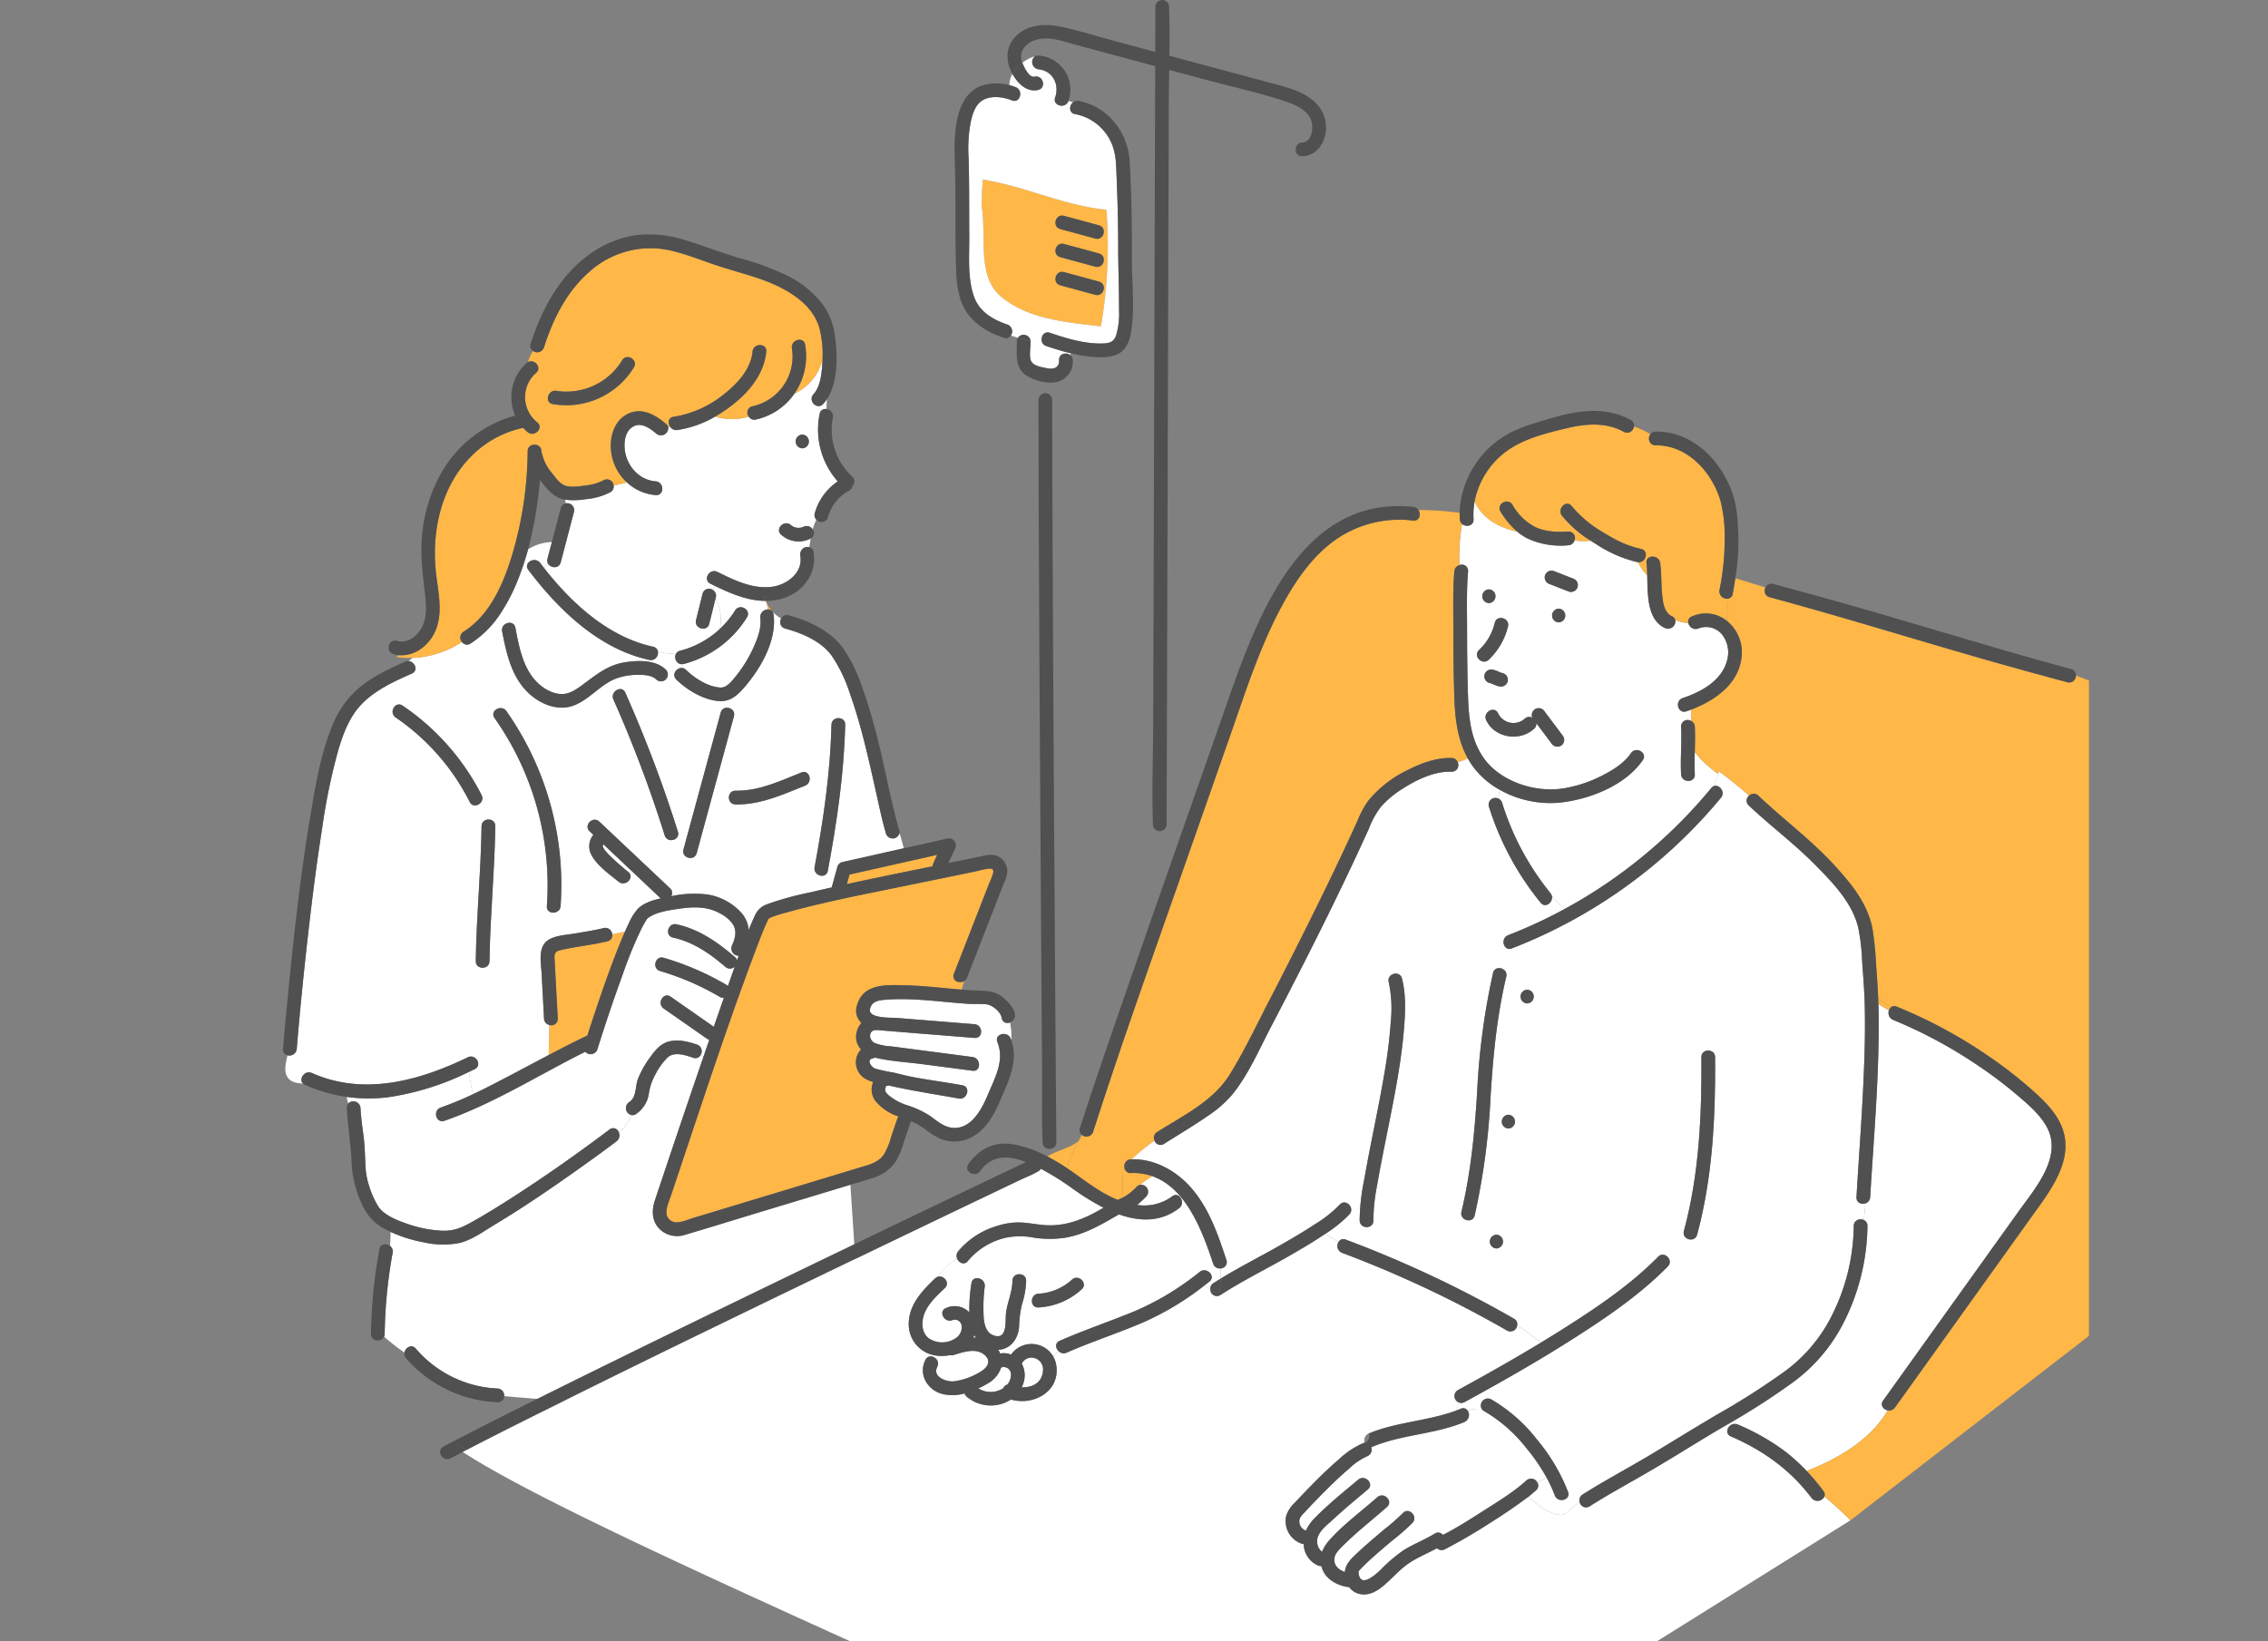 <svg xmlns="http://www.w3.org/2000/svg" xmlns:xlink="http://www.w3.org/1999/xlink" width="608" height="440" viewBox="0 0 608 440">
  <rect x="0" y="0" width="608" height="440" fill="#808080" stroke="none"/>
  <defs>
    <clipPath id="clip-path">
      <rect id="長方形_1352" data-name="長方形 1352" width="608" height="440" transform="translate(992 5182)" fill="#fff"/>
    </clipPath>
    <clipPath id="clip-path-2">
      <rect id="長方形_1424" data-name="長方形 1424" width="484.134" height="495.226" transform="translate(0 0)" fill="none"/>
    </clipPath>
  </defs>
  <g id="img-personal-peace--03" transform="translate(-992 -5182)" clip-path="url(#clip-path)">
    <g id="グループ_2231" data-name="グループ 2231" transform="translate(1067.866 5182.001)">
      <g id="グループ_2230" data-name="グループ 2230" transform="translate(0 -0.001)" clip-path="url(#clip-path-2)">
        <path id="パス_1858" data-name="パス 1858" d="M490.756,721.213l.01.031-.01-.031L475.24,724.7l-.706,2.562c7.654-1.668,15.336-3.218,23.013-4.781a1.981,1.981,0,0,1,.169-.78c.331-.763.674-1.521,1.017-2.279l-7.977,1.792" transform="translate(-323.371 -490.249)" fill="#ffb747"/>
        <path id="パス_1859" data-name="パス 1859" d="M408.6,772.615c.163-.178.25-.517,0,0" transform="translate(-278.443 -526.31)" fill="#ffb747"/>
        <path id="パス_1860" data-name="パス 1860" d="M408.157,773.3a.384.384,0,0,1-.164.051.158.158,0,0,0,.164-.051" transform="translate(-278.026 -526.962)" fill="#ffb747"/>
        <path id="パス_1861" data-name="パス 1861" d="M156.812,773.818c.87-1.819,1.378-3.888.213-5.693a9.5,9.5,0,0,0-3.569-2.943c-3.329-1.821-7.044-1.733-10.7-1.186-2.692.4-6.212.826-8.46,2.5-.327.245-.283.273-.6.784-.395.628-.751,1.276-1.088,1.936a109.089,109.089,0,0,0-4.994,12.128q-3.7,10.091-6.89,20.367a1.906,1.906,0,0,1-3.24.641c-12.516,6.229-24.539,13.91-37.769,18.508-2.245.78-3.2-2.776-.978-3.548a88.977,88.977,0,0,0,8.674-3.593,40.106,40.106,0,0,1-1.083-5.975A72.858,72.858,0,0,1,64.8,814.529a42.049,42.049,0,0,1-11.317-.068c.144.583.3,1.173.438,1.772a1.926,1.926,0,0,1,3.3,1.195c.131,2.676.533,5.3.865,7.954.321,2.569.327,5.139.479,7.719a19.15,19.15,0,0,0,.979,5.264,23.027,23.027,0,0,0,2.556,5.645c1.574,2.2,4.768,3.457,7.206,4.325a33.033,33.033,0,0,0,9.684,2c3.2.127,5.237-.742,7.993-2.276,3.236-1.8,6.4-3.738,9.522-5.726,9.412-5.989,18.576-12.424,27.485-19.138a1.575,1.575,0,0,1,2.516.92,13.411,13.411,0,0,0,3.316-4.791,1.908,1.908,0,0,1-.6-3.435c2.049-1.286,1.606-4.148,2.347-6.154a25.334,25.334,0,0,1,3.313-5.913c1.28-1.775,2.647-3.524,4.845-4.161,2.532-.734,5.257-.027,7.682.764a1.881,1.881,0,0,1,1.052,2.706c.22.235.441.465.669.68.533-1.552,1.06-3.105,1.6-4.656a1.85,1.85,0,0,1-.589-.278l-11.629-8.11c-1.93-1.347-.09-4.535,1.857-3.177l11.573,8.071c.371-1.07.74-2.14,1.113-3.209q.8-2.3,1.6-4.6a1.738,1.738,0,0,1-1.169-.244,71.355,71.355,0,0,0-15.938-6.9c-2.27-.669-1.3-4.219.978-3.548a75.494,75.494,0,0,1,16.817,7.267,2,2,0,0,1,.393.3q.9-2.589,1.818-5.173a1.887,1.887,0,0,1-2.523.032c-4.209-3.613-8.538-6.629-14.034-7.85-2.314-.514-1.329-4.061.978-3.548,6.11,1.357,10.983,4.783,15.658,8.8a1.685,1.685,0,0,1,.553.832c.146-.4.289-.8.436-1.2a1.985,1.985,0,0,1-1.8-2.8" transform="translate(-36.444 -520.389)" fill="#fff"/>
        <path id="パス_1862" data-name="パス 1862" d="M233.982,811.943q1.165-3.631,2.38-7.247c1.777-5.279,3.613-10.544,5.659-15.725.647-1.638,1.312-3.274,2.028-4.886l-3.416.683a1.647,1.647,0,0,1-1.294,1.905c-4.233,1.033-8.6,1.412-12.836,2.439-1.732.42-1.325,1.937-1.251,3.4.083,1.653.175,3.306.263,4.958q.263,4.958.526,9.917a1.7,1.7,0,0,1-2.284,1.7l-.137,8.062c3.337-1.75,6.689-3.471,10.086-5.1a2.119,2.119,0,0,1,.276-.108" transform="translate(-152.386 -534.314)" fill="#ffb747"/>
        <path id="パス_1863" data-name="パス 1863" d="M401.207,761.449c-.087.521-.171,1.042-.3,1.563.13-.521.214-1.042.3-1.563a1.584,1.584,0,0,1-1.456-2.2l.72-1.845L409.213,735a21.686,21.686,0,0,0,1.026-2.629c.277-1.144-.141-1.426-1.259-1.3-1.258.145-2.538.533-3.778.791-5.853,1.216-11.712,2.4-17.568,3.608-10.941,2.251-21.987,4.338-32.758,7.324a39.168,39.168,0,0,0-4.2,1.33c.219-.089-.323.231-.628.369l0,.009c-1.023,2.146-1.768,4.009-2.676,6.389-7.692,20.162-14.389,40.73-21.249,61.185q-1.122,3.347-2.241,6.695c-.727,2.175-2.48,5.546.447,6.888,1.5.688,4.1-.522,5.6-.978l22.652-6.86,22.123-6.7c2.378-.72,4.744-1.247,6.294-3.439a19.464,19.464,0,0,0,2.011-4.973l1.605-4.67a1.978,1.978,0,0,1,.3-.562,13.349,13.349,0,0,1-6.187-4.143,5.118,5.118,0,0,1-.6-5.092c-2.01-.581-3.775-1.553-4.454-3.9a4.967,4.967,0,0,1,1.2-4.824,4.874,4.874,0,0,1-1.29-4.076,5.93,5.93,0,0,1,1.366-3.034,5.081,5.081,0,0,1-.58-.7c-1.282-1.883-.914-3.7.046-5.6,2.288-4.542,8.888-3.854,13.164-3.744,4.757.122,9.479.741,14.219,1.112l.7-2.281a2.072,2.072,0,0,1-1.284.26" transform="translate(-219.897 -498.168)" fill="#ffb747"/>
        <path id="パス_1864" data-name="パス 1864" d="M166.612,534.215a1.877,1.877,0,0,1-3.609.163c-1.078-3.677-1.85-7.445-2.686-11.182-1.985-8.865-3.939-17.8-6.986-26.376a39.96,39.96,0,0,0-4.867-10.137c-2.843-3.929-7.982-6.068-12.51-7.3a1.79,1.79,0,0,1-1.053-2.672,10.274,10.274,0,0,1-2.365-1.927,1.641,1.641,0,0,1,.32.8c.946,7.018-3.526,14.643-7.986,19.738-1.916,2.189-3.916,3.821-6.964,3.482-4.093-.456-8.179-2.91-11.1-5.731-1.706-1.649.9-4.248,2.6-2.6,2.327,2.25,5.85,4.521,9.172,4.722,1.723.1,3.039-1.665,4.181-3.054a35.071,35.071,0,0,0,4.726-7.7c1.067-2.341,2.175-5.252,1.82-7.879a2.072,2.072,0,0,1,1.982-2.307,9.3,9.3,0,0,0-.2-1.492c-.145-.258-.282-.521-.407-.791-4.749-.02-9.346-1.983-13.64-4.066q-.193.592-.377,1.195a1.73,1.73,0,0,1,.715,1.921l-.044.179a12.787,12.787,0,0,1,1.144,8.27,24.492,24.492,0,0,0,4.07-4.943c1.251-2.008,4.432-.158,3.177,1.857a28.4,28.4,0,0,1-16.949,12.5,1.884,1.884,0,0,1-2.089-2.7,24.61,24.61,0,0,1-4.828-.586A1.931,1.931,0,0,1,99.58,487.8c-13.509-2.914-24.4-13.468-32.464-24.146-1.429-1.892,1.768-3.723,3.177-1.857.358.473.724.946,1.094,1.419a13.819,13.819,0,0,1,.894-1.519,1.792,1.792,0,0,1-.021-1.046l1.17-4.461a12.652,12.652,0,0,0-6.375,1.952,72.393,72.393,0,0,1-2.815,8.387,49.234,49.234,0,0,1-4.5,8.695,27.286,27.286,0,0,0,.768,3.335c.887-1.023,2.819-1.066,3.143.608,1.045,5.41,2.132,11.548,6.562,15.311,1.876,1.594,4.569,2.872,7.084,2.331,1.973-.424,3.789-1.929,5.374-3.1,3.373-2.495,6.243-4.667,10.492-5.3,3.532-.528,8.159-.665,10.889,2.064a1.841,1.841,0,0,1-2.6,2.6c-1.231-1.231-3.4-1.287-5.025-1.27a16.617,16.617,0,0,0-5.962,1.052c-4.054,1.639-6.9,5.448-11,7.1-4.638,1.865-9.889-.6-13.071-4.057-3.96-4.309-5.213-10.181-6.289-15.749a1.822,1.822,0,0,1,.405-1.586,27.286,27.286,0,0,1-.768-3.335,27.25,27.25,0,0,1-8.134,8.18,1.647,1.647,0,0,1-2.3-.443,26.185,26.185,0,0,1-13.254,4.3q-.517.433-1.039.839c1.667.145,2.721,2.536.895,3.346-4.822,2.14-9.934,4.454-13.615,8.353-3.1,3.284-4.742,7.6-6.027,11.856a161.84,161.84,0,0,0-4.445,21.455c-1.4,8.833-2.531,17.709-3.552,26.594-1.238,10.776-2.344,21.573-3.229,32.384a1.962,1.962,0,0,1-2.487,1.7C2,596.176,1.506,598.474,2.812,600c.8.963,2.236,1.3,3.9,1.365-1.245-1.209.462-3.683,2.39-2.823,13.892,6.2,28.745,2.1,41.792-4.212,2.124-1.027,3.988,2.146,1.857,3.177q-.759.367-1.524.724a40.1,40.1,0,0,0,1.083,5.975c3.355-1.579,6.646-3.3,9.918-5.021,3.457-1.814,6.9-3.658,10.355-5.471l.137-8.062a1.8,1.8,0,0,1-1.395-1.7q-.32-6.021-.639-12.042c-.147-2.78-1.078-6.979,1.594-8.9,1.928-1.385,5.148-1.49,7.418-1.885,2.546-.443,5.113-.827,7.625-1.44a1.832,1.832,0,0,1,2.272,1.643l3.416-.683c.312-.7.631-1.4.966-2.091a14.976,14.976,0,0,1,2.488-4.029c1.532-1.552,3.914-2.307,6.146-2.814-.036-.03-.072-.058-.107-.091L87.283,537.255c-.986.558,1.742,3.067,2.185,3.491,1.423,1.361,2.907,2.651,4.434,3.892,1.839,1.494-.779,4.082-2.6,2.6-2.48-2.015-5.818-4.342-7.311-7.254a4.84,4.84,0,0,1,.558-5.311l-.988-.932c-1.727-1.629.88-4.226,2.6-2.6l18.949,17.873a1.627,1.627,0,0,1,.3,2.122,28.791,28.791,0,0,1,9.809-.447,15.58,15.58,0,0,1,9.121,5.02,7.924,7.924,0,0,1,1.853,4.472q.594-1.455,1.214-2.9c.837-1.939,1.548-3.126,3.588-3.943a80.059,80.059,0,0,1,11.417-3.174q3.014-.711,6.037-1.384c.006-.026.01-.051.018-.077l1.493-5.424A1.831,1.831,0,0,1,151.25,542l16.514-3.71c-.334-1.355-.676-2.726-1.152-4.071M51.407,525.873a60.292,60.292,0,0,0-19.843-22.644c-1.949-1.325-.106-4.512,1.857-3.177a64.048,64.048,0,0,1,21.163,23.965c1.07,2.109-2.106,3.969-3.177,1.857m5.307,42.667c-.031,2.37-3.71,2.368-3.679,0,.156-12.08,1.389-24.1,1.546-36.183.031-2.37,3.71-2.368,3.679,0-.156,12.08-1.389,24.1-1.546,36.183m19.054-14.754c-.171,2.351-3.851,2.362-3.679,0a77.772,77.772,0,0,0-14.025-50.41c-1.37-1.94,1.821-3.776,3.177-1.857a80.984,80.984,0,0,1,14.527,52.267m27.905-18.956a341.457,341.457,0,0,0-13.737-36.409c-.954-2.147,2.217-4.017,3.177-1.857a349.776,349.776,0,0,1,14.108,37.288c.712,2.268-2.841,3.229-3.548.978m8.579,4.768c-.622,2.286-4.17,1.31-3.548-.978l9.986-36.7c.622-2.286,4.17-1.31,3.548.978l-9.986,36.7m29.061-18.091c-6.121,2.442-11.918,5.125-18.654,5.032-2.37-.033-2.368-3.712,0-3.679,6.372.088,11.889-2.592,17.676-4.9,2.2-.879,3.151,2.681.978,3.548m6.093,22.826c-.435,2.328-3.98,1.336-3.548-.978,2.35-12.591,4.218-25.36,4.529-38.182.057-2.367,3.737-2.368,3.679,0-.319,13.144-2.252,26.254-4.66,39.16" transform="translate(-1.352 -310.871)" fill="#fff"/>
        <path id="パス_1865" data-name="パス 1865" d="M249.024,379.325a1.555,1.555,0,0,1,1.3,1.341,24.61,24.61,0,0,0,4.828.587,1.672,1.672,0,0,1,1.111-.844,24.721,24.721,0,0,0,10.68-5.867,12.786,12.786,0,0,0-1.144-8.27l-1.709,6.892c-.571,2.3-4.118,1.32-3.548-.978l1.754-7.071a1.774,1.774,0,0,1,2.833-.943q.184-.6.376-1.2-.552-.268-1.1-.537c-2.126-1.048-.26-4.22,1.857-3.177,4.411,2.173,9.145,4.522,14.209,4.05,4.2-.392,8.862-3.683,8.016-8.434a2,2,0,0,1,2.434-2.255c.12-.769.236-1.548.371-2.322-.028.015-.054.031-.083.045a7.009,7.009,0,0,1-7.834-1.035c-1.79-1.558.823-4.149,2.6-2.6a3.166,3.166,0,0,0,3.376.46,1.9,1.9,0,0,1,2.463.721,13.275,13.275,0,0,1,.994-2.619,1.75,1.75,0,0,1-.45-1.682,15.134,15.134,0,0,1,6.182-8.58,20.917,20.917,0,0,1-4.867-18.093,1.561,1.561,0,0,1,1.835-1.306c.013-.9.048-1.8.135-2.673a10.511,10.511,0,0,1-1.017,1.309c-1.6,1.751-4.2-.858-2.6-2.6,1.816-1.983,2.169-5.356,2.348-7.909.035-.506.059-1.015.075-1.525a13.765,13.765,0,0,1-7.531,9.264,17.054,17.054,0,0,1-10.3,6.936,1.769,1.769,0,0,1-1.949-.779,14.927,14.927,0,0,1-8.975-.027,28.212,28.212,0,0,1-10.171,3.623,1.968,1.968,0,0,1-1.969-.942c-.157.071-.316.135-.476.2a1.949,1.949,0,0,1-3.174,1.724c-1.944-1.639-4.5-3.465-6.848-1.461-1.381,1.179-1.735,3.184-1.684,4.905.139,4.683,3.557,8.951,8.347,9.338,2.348.19,2.36,3.87,0,3.679a12.9,12.9,0,0,1-7.724-3.4c-1.176.324-2.361.589-3.561.815a1.7,1.7,0,0,1-.85,1.8,17.468,17.468,0,0,1-6.712,1.89,18.624,18.624,0,0,1-5.461.12,5.419,5.419,0,0,1,.194,1,1.858,1.858,0,0,1,2.209,2.254L224.273,356.7c-.5,1.9-3.023,1.551-3.527.068a13.811,13.811,0,0,0-.893,1.519c7.39,9.432,17.232,18.461,29.171,21.037m40.005-56.868a1.841,1.841,0,0,1,0,3.679,1.841,1.841,0,0,1,0-3.679" transform="translate(-149.819 -205.941)" fill="#fff"/>
        <path id="パス_1866" data-name="パス 1866" d="M113.111,311.752c7.5-4.691,11.173-13.979,13.48-22.115a99.442,99.442,0,0,0,3.714-26.258c.018-2.37,3.7-2.368,3.68,0,0,.081,0,.161,0,.242a1.825,1.825,0,0,1,.211.6,12.386,12.386,0,0,0,2.662,5.058c.883,1.155,2.081,2.82,3.516,3.309,1.53.52,3.583.209,5.139,0a13.776,13.776,0,0,0,5.126-1.424,1.8,1.8,0,0,1,2.707,1.372c1.2-.225,2.386-.491,3.561-.815a13.369,13.369,0,0,1-4.294-10.536c.156-2.942,1.359-5.947,3.981-7.519,3.942-2.364,7.7-.241,10.823,2.39a1.648,1.648,0,0,1,.572.878c.16-.061.319-.126.476-.2-.622-.989-.45-2.411.99-2.605a28.427,28.427,0,0,0,13.358-5.954c3.573-2.777,7.333-6.775,7.774-11.507.218-2.342,3.9-2.357,3.679,0-.522,5.613-4.164,10.3-8.414,13.761a39.3,39.3,0,0,1-5.248,3.625,14.926,14.926,0,0,0,8.975.027,1.738,1.738,0,0,1,.971-2.769,13.628,13.628,0,0,0,10.6-15.518c-.392-2.32,3.154-3.308,3.548-.978a17.751,17.751,0,0,1-2.869,13.107,13.766,13.766,0,0,0,7.531-9.264,28.823,28.823,0,0,0-.75-7.977c-1.739-6.878-8.88-10.9-15.064-13.173-4.064-1.492-8.271-2.544-12.379-3.9-3.975-1.317-7.868-2.914-11.943-3.91a24.456,24.456,0,0,0-22.223,5.428c-6.183,5.311-9.891,12.782-12.335,20.428a1.9,1.9,0,0,1-2.939.913,14.572,14.572,0,0,0-1.38,3.017c1.722-.987,3.89,1.375,2.245,2.861a8.61,8.61,0,0,0,.307,13.289c1.82,1.521-.8,4.11-2.6,2.6a12.285,12.285,0,0,1-1.185-1.138,27.483,27.483,0,0,0-13.878,7.576c-7.93,7.909-10.573,19.453-9.6,30.345.5,5.64,2.329,11.718-.339,17.1-1.756,3.542-5.443,6.244-9.392,5.925a8.056,8.056,0,0,1-.925.444,21.084,21.084,0,0,0,4.448.3c.786-.659,1.577-1.357,2.45-2.056-.873.7-1.664,1.4-2.45,2.056a26.185,26.185,0,0,0,13.254-4.3,1.832,1.832,0,0,1,.442-2.733m24.911-64.57a17.458,17.458,0,0,0,17.584-8.165c1.219-2.029,4.4-.177,3.177,1.857a21.253,21.253,0,0,1-21.739,9.856c-2.333-.4-1.338-3.946.978-3.548" transform="translate(-64.715 -142.395)" fill="#ffb747"/>
        <path id="パス_1867" data-name="パス 1867" d="M405.994,505.733c.125.27.261.533.406.791a7.03,7.03,0,0,0-.216-.788c-.064,0-.127,0-.191,0" transform="translate(-276.664 -344.631)" fill="#ffb747"/>
        <path id="パス_1868" data-name="パス 1868" d="M407.271,508.216a9.224,9.224,0,0,1,.2,1.492,1.461,1.461,0,0,1,1.159.423,10.981,10.981,0,0,1-1.361-1.915" transform="translate(-277.534 -346.323)" fill="#ffb747"/>
        <path id="パス_1869" data-name="パス 1869" d="M210.06,922.2,184.3,930c-6.123,1.854-12.233,3.764-18.372,5.564a6.826,6.826,0,0,1-6.2-.812c-2.832-2.047-3.109-5.262-2.081-8.343q2.435-7.3,4.888-14.587,4.012-11.918,8.1-23.811c-.229-.215-.449-.445-.669-.681a1.6,1.6,0,0,1-2.03.842c-2.049-.668-5-1.737-6.857-.107a18.031,18.031,0,0,0-3.3,4.58,14.889,14.889,0,0,0-1.746,5.1,7.968,7.968,0,0,1-3.446,5.518,1.671,1.671,0,0,1-1.254.258,13.405,13.405,0,0,1-3.316,4.791,1.953,1.953,0,0,1-.659,2.257c-3.938,2.968-7.945,5.847-11.975,8.687-6.718,4.734-13.531,9.357-20.576,13.591-2.9,1.741-6.1,4.1-9.412,4.944a23.041,23.041,0,0,1-9.774-.161,36.524,36.524,0,0,1-8.846-2.795c.021,1.26-.05,2.531-.116,3.794a1.848,1.848,0,0,1,.687,1.843,130.429,130.429,0,0,0-2.134,21.707,1.88,1.88,0,0,1-.169.776,69.226,69.226,0,0,0,5.474,4.273c.227-1.362,1.915-2.41,3.036-1.084a30.654,30.654,0,0,0,21.923,10.7,1.856,1.856,0,0,1,1.769,2.027c32.163,3.095,71.444,2.775,95.166-20.333Z" transform="translate(-57.948 -604.582)" fill="#fff"/>
        <path id="パス_1870" data-name="パス 1870" d="M529.022,845.92c-.24-1.591-2.453-3.426-3.97-3.627-1.542-.2-3.2-.054-4.755-.144-1.5-.086-2.99-.208-4.482-.344-6.015-.548-12.008-1.242-18.055-.754-1.792.145-3.6.448-4.043,2.46-.579,2.608,5.622,2.287,7.21,2.415l20.808,1.678c2.348.19,2.36,3.87,0,3.679q-11.839-.955-23.678-1.91c-.668-.055-1.36-.109-2.046-.2a1.976,1.976,0,0,1-.442.01c-2.288-.2-2.366,2.563-.584,3.461a13.735,13.735,0,0,0,4.345.891l4.373.573L521.2,856.4c2.319.3,2.341,3.986,0,3.679l-13.483-1.764c-4.052-.53-8.3-.752-12.286-1.668-.122-.028-.244-.063-.365-.1a1.854,1.854,0,0,1-.587.213c-1.819.349-.432,2.374.661,2.764a51.039,51.039,0,0,0,5.055,1.082c1.715.415,3.424.865,5.159,1.19,4.356.818,8.765,1.391,13.128,2.185,2.33.424,1.337,3.969-.978,3.548-6.291-1.145-12.579-2.069-18.809-3.506a2.049,2.049,0,0,1-.439.092c-.36.035-.5.943-.458,1.223.1.691.861,1.276,1.375,1.681a15.408,15.408,0,0,0,4.213,2.225,25.742,25.742,0,0,1,6.319,2.871c1.836,1.31,3.716,3.012,6.063,3.261,5.067.537,7.958-5.038,9.572-8.924,1.876-4.517,4.529-9.126,2.538-14.027-.892-2.2,2.668-3.143,3.548-.978.059.145.112.29.164.435a16.889,16.889,0,0,0-.344-4.77,1.534,1.534,0,0,1-2.22-1.2" transform="translate(-336.358 -573.02)" fill="#fff"/>
        <path id="パス_1871" data-name="パス 1871" d="M128.71,320.44a8.611,8.611,0,0,1-.307-13.289c1.645-1.486-.523-3.848-2.245-2.861a10.824,10.824,0,0,0-.513,3.289,10.824,10.824,0,0,1,.513-3.289,2.028,2.028,0,0,0-.356.259,12.308,12.308,0,0,0-3.021,14.068A32.619,32.619,0,0,0,102.7,334.461a41.332,41.332,0,0,0-4.775,15.124c-.714,5.758.026,11.233.689,16.945.354,3.051.579,6.5-1.065,9.236-1.338,2.226-3.775,4.02-6.445,3.243-2.278-.664-3.25,2.886-.978,3.548a7.954,7.954,0,0,0,1.587.291,6.5,6.5,0,0,0,2.661-2.786,6.5,6.5,0,0,1-2.661,2.786c3.949.319,7.635-2.383,9.392-5.925,2.668-5.38.841-11.458.339-17.1-.969-10.892,1.675-22.435,9.6-30.344a27.483,27.483,0,0,1,13.878-7.576,12.317,12.317,0,0,0,1.185,1.138c1.8,1.508,4.421-1.081,2.6-2.6" transform="translate(-60.533 -207.199)" fill="#505050"/>
        <path id="パス_1872" data-name="パス 1872" d="M184.457,385.929a57.414,57.414,0,0,0,5.854-.775,1.8,1.8,0,0,0-2.707-1.372,13.776,13.776,0,0,1-5.126,1.424c-1.555.211-3.609.522-5.139,0-1.435-.488-2.633-2.153-3.516-3.309a12.384,12.384,0,0,1-2.661-5.058,1.824,1.824,0,0,0-.211-.6c0-.081,0-.161,0-.242.018-2.368-3.661-2.37-3.679,0a99.445,99.445,0,0,1-3.714,26.258c-2.307,8.136-5.98,17.424-13.48,22.115a1.831,1.831,0,0,0-.442,2.733,23.276,23.276,0,0,0,2.809-2.172,23.276,23.276,0,0,1-2.809,2.172,1.648,1.648,0,0,0,2.3.443,27.246,27.246,0,0,0,8.134-8.18,20.594,20.594,0,0,1-.266-3.265,20.594,20.594,0,0,0,.266,3.265,49.238,49.238,0,0,0,4.5-8.695,72.355,72.355,0,0,0,2.815-8.387,6.023,6.023,0,0,0-2.429,3.514,6.023,6.023,0,0,1,2.429-3.514,105.046,105.046,0,0,0,2.8-14.837q.229-1.886.393-3.78.181.242.36.476c1.337,1.744,2.988,3.8,5.151,4.528a8.047,8.047,0,0,0,1.2.3,4.383,4.383,0,0,0-.557-1.2,4.383,4.383,0,0,1,.557,1.2,18.62,18.62,0,0,0,5.461-.12,17.466,17.466,0,0,0,6.712-1.89,1.7,1.7,0,0,0,.851-1.8,57.414,57.414,0,0,1-5.854.775" transform="translate(-101.684 -255.01)" fill="#505050"/>
        <path id="パス_1873" data-name="パス 1873" d="M227.338,423.614c.166,1.641-.267,3.4-.016,5.155-.251-1.757.182-3.514.016-5.155A1.643,1.643,0,0,0,226,424.891l-2.382,9.082c.509-.036,1.011-.052,1.5-.052-.486,0-.988.017-1.5.052l-1.17,4.461a1.793,1.793,0,0,0,.021,1.046,12.779,12.779,0,0,1,1.542-1.88,12.779,12.779,0,0,0-1.542,1.88c.5,1.483,3.028,1.833,3.527-.068q1.776-6.771,3.552-13.542a1.858,1.858,0,0,0-2.209-2.255" transform="translate(-151.541 -288.652)" fill="#505050"/>
        <path id="パス_1874" data-name="パス 1874" d="M352.05,495.933a23.524,23.524,0,0,0-.9,3.962,23.524,23.524,0,0,1,.9-3.962,1.774,1.774,0,0,0-2.833.943l-1.754,7.071c-.57,2.3,2.977,3.279,3.548.978s1.139-4.594,1.709-6.892a13.207,13.207,0,0,0-.834-1.45,13.207,13.207,0,0,1,.834,1.45l.044-.179a1.729,1.729,0,0,0-.715-1.921" transform="translate(-236.737 -337.702)" fill="#505050"/>
        <path id="パス_1875" data-name="パス 1875" d="M289.832,224.786a18.16,18.16,0,0,0-3.21-8.658,26.817,26.817,0,0,0-9.345-7.751,74.868,74.868,0,0,0-13.455-4.936c-4.707-1.405-9.275-3.214-13.976-4.628a31.119,31.119,0,0,0-13.566-1.392,28.217,28.217,0,0,0-11.572,4.617c-8.475,5.738-13.435,14.966-16.483,24.5a1.593,1.593,0,0,0,.609,1.892c.429-.729.909-1.443,1.418-2.156-.509.713-.989,1.427-1.418,2.156a1.9,1.9,0,0,0,2.939-.914c2.444-7.646,6.152-15.117,12.335-20.427a24.454,24.454,0,0,1,22.223-5.428c4.075,1,7.968,2.593,11.943,3.91,4.108,1.361,8.315,2.411,12.379,3.9,6.183,2.271,13.325,6.3,15.064,13.173a28.834,28.834,0,0,1,.749,7.977,13.42,13.42,0,0,0,.315-5.455,13.42,13.42,0,0,1-.315,5.455c-.017.51-.04,1.019-.075,1.525-.179,2.553-.533,5.925-2.348,7.908-1.6,1.744,1,4.353,2.6,2.6a10.506,10.506,0,0,0,1.017-1.309,13.587,13.587,0,0,1,.96-4.04,13.587,13.587,0,0,0-.96,4.04c3.008-4.557,2.837-11.527,2.171-16.567" transform="translate(-141.829 -134.357)" fill="#505050"/>
        <path id="パス_1876" data-name="パス 1876" d="M406.338,287.3c-.393-2.33-3.939-1.342-3.548.978a13.627,13.627,0,0,1-10.6,15.518,1.738,1.738,0,0,0-.971,2.769,16.742,16.742,0,0,0,7.95-5.423,16.742,16.742,0,0,1-7.95,5.423,1.77,1.77,0,0,0,1.949.779,17.056,17.056,0,0,0,10.3-6.936,9.614,9.614,0,0,1-3.192.734,9.614,9.614,0,0,0,3.192-.734,17.751,17.751,0,0,0,2.869-13.107" transform="translate(-266.363 -194.874)" fill="#505050"/>
        <path id="パス_1877" data-name="パス 1877" d="M347.074,292.191c-.441,4.732-4.2,8.73-7.774,11.507a28.429,28.429,0,0,1-13.358,5.954c-1.44.194-1.613,1.616-.991,2.605a9.759,9.759,0,0,0,1.837-1.086,9.759,9.759,0,0,1-1.837,1.086,1.968,1.968,0,0,0,1.969.942,28.213,28.213,0,0,0,10.171-3.623,15.889,15.889,0,0,1-3.679-1.717,15.889,15.889,0,0,0,3.679,1.717,39.264,39.264,0,0,0,5.248-3.625c4.25-3.464,7.892-8.148,8.415-13.761.22-2.357-3.461-2.342-3.679,0" transform="translate(-221.206 -197.912)" fill="#505050"/>
        <path id="パス_1878" data-name="パス 1878" d="M288.416,350.944a7.918,7.918,0,0,0,2.837-.557,1.648,1.648,0,0,0-.572-.878c-3.121-2.631-6.881-4.754-10.823-2.39-2.622,1.572-3.825,4.577-3.981,7.519a13.369,13.369,0,0,0,4.294,10.536c1.036-.285,2.065-.611,3.094-.985-1.03.374-2.059.7-3.094.985a12.9,12.9,0,0,0,7.724,3.4c2.361.191,2.348-3.489,0-3.679-4.79-.387-8.208-4.655-8.347-9.338-.051-1.721.3-3.726,1.684-4.905,2.348-2,4.9-.178,6.848,1.461a1.949,1.949,0,0,0,3.174-1.724,7.918,7.918,0,0,1-2.837.557" transform="translate(-187.983 -235.846)" fill="#505050"/>
        <path id="パス_1879" data-name="パス 1879" d="M242.774,301.438A17.459,17.459,0,0,1,225.19,309.6c-2.316-.4-3.31,3.147-.978,3.548a21.253,21.253,0,0,0,21.739-9.856c1.223-2.034-1.957-3.886-3.177-1.857" transform="translate(-151.883 -204.816)" fill="#505050"/>
        <path id="パス_1880" data-name="パス 1880" d="M457.424,362.333a17.083,17.083,0,0,1-5.193-15.811,1.92,1.92,0,0,0-1.713-2.285c-.009.581-.009,1.166-.009,1.75,0-.585,0-1.169.009-1.75a1.562,1.562,0,0,0-1.835,1.307,20.917,20.917,0,0,0,4.867,18.093,15.133,15.133,0,0,0-6.182,8.58,1.75,1.75,0,0,0,.45,1.682,9.047,9.047,0,0,1,2.323-2.893,9.047,9.047,0,0,0-2.323,2.893,1.789,1.789,0,0,0,3.1-.7,11.538,11.538,0,0,1,5.623-7.061,1.591,1.591,0,0,0,.914-1.321,1.66,1.66,0,0,0-.029-2.481" transform="translate(-304.822 -234.568)" fill="#505050"/>
        <path id="パス_1881" data-name="パス 1881" d="M444.657,445.611c-.216.788-.381,1.6-.523,2.41a1.6,1.6,0,0,0,.523-2.41" transform="translate(-302.655 -303.661)" fill="#505050"/>
        <path id="パス_1882" data-name="パス 1882" d="M423.972,441.346a3.166,3.166,0,0,1-3.376-.46c-1.779-1.548-4.392,1.044-2.6,2.6a7.009,7.009,0,0,0,7.834,1.035c.029-.014.055-.031.083-.046.142-.814.307-1.622.523-2.41a1.9,1.9,0,0,0-2.463-.721" transform="translate(-284.433 -300.117)" fill="#505050"/>
        <path id="パス_1883" data-name="パス 1883" d="M381.8,462.614c.845,4.751-3.814,8.042-8.016,8.434-5.064.472-9.8-1.877-14.21-4.05-2.116-1.043-3.983,2.129-1.857,3.177q.546.269,1.1.538c.323-.993.654-1.965.931-2.938-.278.973-.608,1.945-.931,2.938,4.294,2.083,8.891,4.046,13.64,4.066a11.217,11.217,0,0,1-.567-1.484,5.792,5.792,0,0,1,.758,1.488,16.041,16.041,0,0,0,3.984-.519c5.643-1.481,9.771-6.7,8.717-12.626a1.487,1.487,0,0,0-1.114-1.277c-.161,1.03-.332,2.041-.572,3,.24-.96.41-1.971.572-3a2,2,0,0,0-2.434,2.255" transform="translate(-243.129 -313.676)" fill="#505050"/>
        <path id="パス_1884" data-name="パス 1884" d="M404.215,501.072a11.245,11.245,0,0,0,.567,1.484c.064,0,.127,0,.191,0a5.8,5.8,0,0,0-.758-1.488" transform="translate(-275.452 -341.455)" fill="#505050"/>
        <path id="パス_1885" data-name="パス 1885" d="M433.212,365.768a1.841,1.841,0,0,0,0,3.679,1.841,1.841,0,0,0,0-3.679" transform="translate(-294.001 -249.252)" fill="#505050"/>
        <path id="パス_1886" data-name="パス 1886" d="M239.12,494.583c-11.94-2.576-21.781-11.605-29.171-21.037a18.118,18.118,0,0,0-1.243,3.223v0a18.118,18.118,0,0,1,1.243-3.223q-.555-.709-1.094-1.419c-1.41-1.866-4.606-.034-3.177,1.857,8.067,10.678,18.955,21.232,32.464,24.146,2.309.5,3.3-3.048.978-3.548" transform="translate(-139.914 -321.2)" fill="#505050"/>
        <path id="パス_1887" data-name="パス 1887" d="M228.292,536.786c-2.729-2.73-7.357-2.592-10.889-2.064-4.249.635-7.119,2.808-10.492,5.3-1.585,1.172-3.4,2.677-5.374,3.1-2.516.541-5.208-.737-7.085-2.332-4.429-3.762-5.516-9.9-6.562-15.311-.323-1.674-2.256-1.63-3.142-.608.537,1.842,1.222,3.652,1.91,5.542-.687-1.89-1.373-3.7-1.91-5.542a1.822,1.822,0,0,0-.406,1.586c1.076,5.568,2.329,11.44,6.289,15.749,3.182,3.462,8.433,5.922,13.071,4.057,4.1-1.65,6.946-5.459,11-7.1a16.62,16.62,0,0,1,5.962-1.052c1.626-.017,3.794.039,5.025,1.27a1.841,1.841,0,0,0,2.6-2.6" transform="translate(-125.594 -357.186)" fill="#505050"/>
        <path id="パス_1888" data-name="パス 1888" d="M346.118,511.908a24.508,24.508,0,0,1-4.07,4.943,10.47,10.47,0,0,1-.507,1.686,10.47,10.47,0,0,0,.507-1.686,24.722,24.722,0,0,1-10.681,5.867c-2.29.6-1.319,4.145.978,3.548a28.4,28.4,0,0,0,16.949-12.5c1.255-2.016-1.926-3.865-3.177-1.857" transform="translate(-224.919 -348.249)" fill="#505050"/>
        <path id="パス_1889" data-name="パス 1889" d="M354.341,512.9a30.939,30.939,0,0,1-.439,5.43,30.939,30.939,0,0,0,.439-5.43,2.072,2.072,0,0,0-1.982,2.306c.355,2.628-.753,5.538-1.82,7.879a35.074,35.074,0,0,1-4.726,7.7c-1.141,1.389-2.458,3.158-4.181,3.055-3.321-.2-6.844-2.472-9.171-4.722-1.7-1.646-4.308.952-2.6,2.6,2.918,2.821,7,5.276,11.1,5.731,3.048.339,5.048-1.292,6.964-3.482,4.459-5.095,8.932-12.719,7.985-19.737a1.638,1.638,0,0,0-.32-.8c-.03-.033-.057-.068-.087-.1a1.462,1.462,0,0,0-1.159-.423" transform="translate(-224.403 -349.51)" fill="#505050"/>
        <path id="パス_1890" data-name="パス 1890" d="M411.543,514.229c.029.033.057.068.087.1a1.276,1.276,0,0,0-.087-.1" transform="translate(-280.446 -350.421)" fill="#505050"/>
        <path id="パス_1891" data-name="パス 1891" d="M33.66,556.344A17.03,17.03,0,0,1,32,557.5a17.03,17.03,0,0,0,1.661-1.153,1.936,1.936,0,0,0-.962.169c-4.592,2.037-9.241,4.258-13.023,7.631a26.036,26.036,0,0,0-6.587,9.844C10.227,581.01,8.9,588.658,7.625,596.1,4.686,613.25,2.8,630.6,1.133,647.917c-.4,4.136-.787,8.274-1.125,12.415a1.519,1.519,0,0,0,1.192,1.7,15.741,15.741,0,0,0,.629-4.832,15.741,15.741,0,0,1-.629,4.832,1.963,1.963,0,0,0,2.487-1.7c.885-10.811,1.99-21.609,3.229-32.384,1.021-8.885,2.15-17.76,3.552-26.594A161.776,161.776,0,0,1,14.912,579.9c1.285-4.255,2.926-8.572,6.027-11.856,3.681-3.9,8.793-6.214,13.615-8.353,1.826-.81.772-3.2-.9-3.346" transform="translate(0 -379.115)" fill="#505050"/>
        <path id="パス_1892" data-name="パス 1892" d="M165.921,727.676c.157-12.08,1.389-24.1,1.546-36.183.031-2.368-3.648-2.37-3.679,0-.156,12.08-1.389,24.1-1.546,36.183-.031,2.368,3.649,2.37,3.679,0" transform="translate(-110.559 -470.006)" fill="#505050"/>
        <path id="パス_1893" data-name="パス 1893" d="M450.358,575.257c-2.311-7.884-3.678-16.05-5.688-24.015-1.186-4.7-2.482-9.385-4.128-13.946a43.227,43.227,0,0,0-5.182-10.738c-3.4-4.705-9.152-7.378-14.62-8.87a1.7,1.7,0,0,0-2.031.875,9.389,9.389,0,0,0,2.941,1.14,9.389,9.389,0,0,1-2.941-1.14,1.79,1.79,0,0,0,1.053,2.672c4.528,1.236,9.667,3.376,12.51,7.3a39.96,39.96,0,0,1,4.867,10.137c3.047,8.573,5,17.512,6.986,26.376.837,3.737,1.609,7.505,2.686,11.182a1.877,1.877,0,0,0,3.609-.163,17.371,17.371,0,0,0-1.176-2.651,17.371,17.371,0,0,1,1.176,2.651,1.84,1.84,0,0,0-.062-.815" transform="translate(-285.16 -352.728)" fill="#505050"/>
        <path id="パス_1894" data-name="パス 1894" d="M281.646,752.978a7.749,7.749,0,0,0,1.341-4.008c-.052-.145-.105-.29-.164-.434-.879-2.165-4.44-1.219-3.548.978,1.991,4.9-.662,9.51-2.538,14.026-1.613,3.886-4.5,9.461-9.572,8.924-2.347-.248-4.227-1.951-6.063-3.261a25.75,25.75,0,0,0-6.319-2.871,15.41,15.41,0,0,1-4.213-2.225c-.514-.4-1.272-.99-1.376-1.681-.042-.281.1-1.188.458-1.223a2.06,2.06,0,0,0,.439-.092c6.23,1.437,12.518,2.362,18.809,3.507,2.315.421,3.308-3.124.978-3.548-4.364-.794-8.772-1.367-13.128-2.185-1.735-.326-3.444-.775-5.159-1.191a50.97,50.97,0,0,1-5.054-1.082c-1.093-.39-2.48-2.416-.661-2.764a1.858,1.858,0,0,0,.587-.213c.122.033.243.068.365.1,3.985.915,8.235,1.138,12.286,1.668l13.483,1.764c2.341.306,2.319-3.376,0-3.679l-17.492-2.289-4.373-.572a13.737,13.737,0,0,1-4.345-.891c-1.781-.9-1.7-3.662.584-3.461a1.941,1.941,0,0,0,.442-.01c.687.091,1.378.145,2.046.2q11.839.965,23.678,1.91c2.36.19,2.348-3.49,0-3.679l-20.808-1.678c-1.589-.128-7.79.193-7.21-2.415.447-2.012,2.251-2.316,4.043-2.461,6.047-.488,12.04.206,18.055.754,1.492.136,2.986.258,4.482.344,1.557.09,3.213-.061,4.755.144,1.516.2,3.73,2.036,3.969,3.627a1.534,1.534,0,0,0,2.22,1.2,20.142,20.142,0,0,0-1-3.364,20.142,20.142,0,0,1,1,3.364,1.981,1.981,0,0,0,1.328-2.174c-.267-1.773-1.913-3.467-3.239-4.539-2.211-1.788-4.3-1.743-7.036-1.839-6.105-.213-12.156-1.2-18.263-1.353-4.276-.109-10.876-.8-13.164,3.744-.96,1.906-1.328,3.722-.046,5.605a5.092,5.092,0,0,0,.58.7,5.929,5.929,0,0,0-1.366,3.034,4.874,4.874,0,0,0,1.29,4.076,4.968,4.968,0,0,0-1.2,4.824c.679,2.348,2.444,3.32,4.454,3.9a5.118,5.118,0,0,0,.6,5.092,13.346,13.346,0,0,0,6.187,4.142,1.986,1.986,0,0,0-.3.562l-1.605,4.67a19.464,19.464,0,0,1-2.011,4.973c-1.55,2.192-3.915,2.719-6.294,3.439l-22.123,6.7-22.652,6.86c-1.506.456-4.1,1.667-5.6.978-2.927-1.342-1.174-4.713-.447-6.888q1.119-3.348,2.241-6.695c6.86-20.455,13.557-41.023,21.249-61.185.908-2.38,1.654-4.243,2.676-6.389l0-.009c.3-.139.848-.458.628-.369a39.146,39.146,0,0,1,4.2-1.33c10.771-2.985,21.817-5.073,32.758-7.324,5.856-1.2,11.715-2.392,17.568-3.608,1.241-.258,2.52-.647,3.778-.791,1.118-.128,1.536.153,1.259,1.3a21.709,21.709,0,0,1-1.026,2.629l-8.742,22.409-.72,1.845a1.584,1.584,0,0,0,1.456,2.2,9.651,9.651,0,0,1,.8-2.852,9.651,9.651,0,0,0-.8,2.852,1.932,1.932,0,0,0,2.092-1.22l8.054-20.643,1.9-4.858a8.376,8.376,0,0,0,.844-2.961,4.576,4.576,0,0,0-2.236-3.884c-1.487-.867-3.041-.53-4.62-.2q-4.336.913-8.679,1.8l-.272.056q.877-1.945,1.781-3.876a1.866,1.866,0,0,0-2.077-2.7l-11.678,2.623c.3,1.207.592,2.4.974,3.549l7.977-1.792c-.343.758-.686,1.515-1.017,2.279a1.982,1.982,0,0,0-.169.78c-7.676,1.563-15.358,3.113-23.012,4.781l.705-2.562,15.517-3.486c-.381-1.149-.675-2.342-.974-3.549l-16.514,3.71a1.831,1.831,0,0,0-1.285,1.285l-1.493,5.424c-.007.026-.011.052-.018.077q-3.022.678-6.037,1.384a80.059,80.059,0,0,0-11.417,3.174c-2.04.818-2.752,2-3.589,3.943q-.622,1.443-1.214,2.9a7.924,7.924,0,0,0-1.853-4.472,15.58,15.58,0,0,0-9.121-5.02,28.793,28.793,0,0,0-9.809.447,1.627,1.627,0,0,0-.3-2.122l-18.949-17.873c-1.722-1.624-4.328.973-2.6,2.6l.988.932a4.839,4.839,0,0,0-.558,5.311c1.493,2.912,4.831,5.24,7.311,7.254,1.822,1.481,4.441-1.107,2.6-2.6-1.527-1.241-3.012-2.531-4.434-3.892-.443-.424-3.171-2.933-2.185-3.491l15.226,14.362c.035.033.071.061.107.091-2.231.507-4.614,1.262-6.146,2.814a14.978,14.978,0,0,0-2.488,4.029c-.336.69-.655,1.389-.966,2.091l2.429-.486-2.429.486c-.716,1.612-1.381,3.247-2.028,4.886-2.046,5.181-3.883,10.446-5.659,15.725q-1.217,3.615-2.38,7.247a2.114,2.114,0,0,0-.276.108c-3.4,1.634-6.749,3.354-10.086,5.1l-.049,2.887.049-2.887c-3.457,1.813-6.9,3.657-10.355,5.471-3.272,1.717-6.563,3.442-9.918,5.021.159.57.332,1.133.537,1.681-.205-.547-.378-1.11-.537-1.681a89.043,89.043,0,0,1-8.674,3.593c-2.223.773-1.267,4.328.978,3.548,13.23-4.6,25.253-12.279,37.769-18.508a1.906,1.906,0,0,0,3.24-.641q3.207-10.258,6.89-20.366a109.072,109.072,0,0,1,4.994-12.128c.337-.66.693-1.309,1.088-1.936.322-.511.277-.54.6-.784,2.247-1.678,5.767-2.1,8.459-2.5,3.658-.546,7.374-.635,10.7,1.186a9.5,9.5,0,0,1,3.569,2.944c1.165,1.8.657,3.875-.213,5.693a1.985,1.985,0,0,0,1.8,2.8c-.147.4-.291.8-.437,1.2a1.683,1.683,0,0,0-.553-.832c-4.675-4.013-9.548-7.439-15.658-8.8-2.307-.513-3.292,3.034-.978,3.548,5.5,1.221,9.825,4.237,14.034,7.85a1.888,1.888,0,0,0,2.523-.032q-.925,2.581-1.818,5.172a1.988,1.988,0,0,0-.393-.3,75.463,75.463,0,0,0-16.817-7.267c-2.276-.671-3.248,2.879-.978,3.548a71.362,71.362,0,0,1,15.938,6.9,1.737,1.737,0,0,0,1.169.244q-.8,2.3-1.6,4.6c-.373,1.069-.742,2.14-1.113,3.209l-11.573-8.071c-1.946-1.357-3.787,1.831-1.857,3.177l11.629,8.11a1.851,1.851,0,0,0,.589.279c-.536,1.551-1.063,3.1-1.6,4.656a4.361,4.361,0,0,0,1.362.921,4.361,4.361,0,0,1-1.362-.921q-4.087,11.893-8.1,23.811-2.454,7.291-4.888,14.587c-1.028,3.081-.75,6.3,2.081,8.343a6.827,6.827,0,0,0,6.2.812c6.14-1.8,12.249-3.709,18.373-5.564l25.761-7.8-.088-1.363.088,1.363.418-.126c1.929-.585,3.877-1.128,5.794-1.755a11.159,11.159,0,0,0,6.1-4.575,25.326,25.326,0,0,0,2.178-5.469l1.663-4.839a2.135,2.135,0,0,0,.071-.265c.275.111.548.225.817.344,2.342,1.034,4.131,2.938,6.442,4.042a9.778,9.778,0,0,0,7,.714c4.861-1.417,7.632-5.856,9.5-10.246,2.247-5.279,5.211-10.83,3.132-16.574a7.749,7.749,0,0,1-1.341,4.008M217.922,716.41c.25-.517.163-.178,0,0m-.031.03a.158.158,0,0,1-.164.051.382.382,0,0,0,.164-.051" transform="translate(-87.76 -470.106)" fill="#505050"/>
        <path id="パス_1895" data-name="パス 1895" d="M94.925,593.194c-1.963-1.335-3.806,1.852-1.857,3.177a60.288,60.288,0,0,1,19.843,22.645c1.071,2.112,4.247.252,3.177-1.857a64.046,64.046,0,0,0-21.163-23.965" transform="translate(-62.856 -404.013)" fill="#505050"/>
        <path id="パス_1896" data-name="パス 1896" d="M451.809,606.156c-.311,12.822-2.179,25.591-4.529,38.182-.432,2.315,3.113,3.307,3.548.978,2.409-12.907,4.341-26.017,4.66-39.161.057-2.368-3.622-2.367-3.679,0" transform="translate(-304.774 -411.854)" fill="#505050"/>
        <path id="パス_1897" data-name="パス 1897" d="M377.008,658.378c6.736.093,12.532-2.59,18.654-5.032,2.173-.867,1.225-4.427-.978-3.548-5.787,2.309-11.3,4.989-17.676,4.9-2.368-.032-2.37,3.647,0,3.679" transform="translate(-255.701 -442.71)" fill="#505050"/>
        <path id="パス_1898" data-name="パス 1898" d="M60.111,889.4c-13.047,6.308-27.9,10.408-41.792,4.212-1.928-.86-3.635,1.615-2.39,2.824,2.152.089,4.694-.261,6.767-.261-2.074,0-4.615.35-6.767.261a1.818,1.818,0,0,0,.533.354,41.791,41.791,0,0,0,11.14,3.226,24.03,24.03,0,0,1-.491-2.369,24.03,24.03,0,0,0,.491,2.369,42.047,42.047,0,0,0,11.317.068A72.858,72.858,0,0,0,60.444,893.3q-.114-.953-.219-1.91.106.957.219,1.91.764-.358,1.524-.724c2.131-1.031.267-4.2-1.857-3.177" transform="translate(-10.566 -605.943)" fill="#505050"/>
        <path id="パス_1899" data-name="パス 1899" d="M235.984,782.588l-1.965.393,1.965-.393a1.832,1.832,0,0,0-2.272-1.642c-2.512.613-5.08,1-7.625,1.44-2.27.4-5.491.5-7.418,1.885-2.673,1.92-1.742,6.119-1.595,8.9q.32,6.021.639,12.042a1.8,1.8,0,0,0,1.395,1.7l.075-4.409-.075,4.409a1.7,1.7,0,0,0,2.284-1.7q-.263-4.958-.526-9.917c-.088-1.653-.18-3.306-.263-4.959-.074-1.466-.481-2.983,1.251-3.4,4.234-1.027,8.6-1.406,12.837-2.439a1.646,1.646,0,0,0,1.294-1.905" transform="translate(-147.737 -532.133)" fill="#505050"/>
        <path id="パス_1900" data-name="パス 1900" d="M191.34,649.016c-.172,2.362,3.508,2.352,3.679,0a80.985,80.985,0,0,0-14.527-52.267c-1.355-1.919-4.547-.082-3.177,1.857a77.773,77.773,0,0,1,14.025,50.41" transform="translate(-120.604 -406.101)" fill="#505050"/>
        <path id="パス_1901" data-name="パス 1901" d="M126.633,935.364a8.207,8.207,0,0,1-5.451,2.325,8.207,8.207,0,0,0,5.451-2.325,1.574,1.574,0,0,0-2.516-.92c-8.909,6.714-18.073,13.149-27.485,19.138-3.124,1.988-6.286,3.923-9.522,5.726-2.755,1.535-4.788,2.4-7.993,2.277a33.029,33.029,0,0,1-9.684-2c-2.438-.868-5.632-2.126-7.206-4.325a23.022,23.022,0,0,1-2.557-5.645,19.15,19.15,0,0,1-.979-5.264c-.152-2.58-.158-5.15-.479-7.719-.332-2.654-.735-5.278-.865-7.954a1.926,1.926,0,0,0-3.3-1.194,17.069,17.069,0,0,1,.543,3.954,17.069,17.069,0,0,0-.543-3.954,1.643,1.643,0,0,0-.376,1.194c.239,4.895,1.1,9.707,1.294,14.612a28.479,28.479,0,0,0,2.752,11.124,13.225,13.225,0,0,0,6.279,6.779c.458.246.926.476,1.4.7a15.981,15.981,0,0,0-.5-3.963,15.981,15.981,0,0,1,.5,3.963,36.511,36.511,0,0,0,8.846,2.794,23.033,23.033,0,0,0,9.774.161c3.309-.849,6.515-3.2,9.412-4.944,7.046-4.234,13.859-8.857,20.576-13.591,4.03-2.84,8.037-5.72,11.975-8.687a1.953,1.953,0,0,0,.659-2.257" transform="translate(-36.57 -631.636)" fill="#505050"/>
        <path id="パス_1902" data-name="パス 1902" d="M291.443,619.146c.707,2.251,4.26,1.29,3.548-.978a349.787,349.787,0,0,0-14.108-37.288c-.96-2.159-4.131-.29-3.177,1.857a341.44,341.44,0,0,1,13.737,36.409" transform="translate(-189.122 -395.186)" fill="#505050"/>
        <path id="パス_1903" data-name="パス 1903" d="M340.393,634.63l9.986-36.7c.622-2.288-2.926-3.264-3.548-.978q-4.993,18.351-9.986,36.7c-.622,2.288,2.926,3.264,3.548.978" transform="translate(-229.493 -405.902)" fill="#505050"/>
        <path id="パス_1904" data-name="パス 1904" d="M307.588,876.8c-2.426-.791-5.15-1.5-7.682-.765-2.2.637-3.565,2.386-4.845,4.161a25.358,25.358,0,0,0-3.313,5.914c-.741,2.006-.3,4.868-2.347,6.154a1.908,1.908,0,0,0,.6,3.435,12.461,12.461,0,0,0,.8-2.819,12.461,12.461,0,0,1-.8,2.819,1.671,1.671,0,0,0,1.254-.258,7.967,7.967,0,0,0,3.446-5.518,14.9,14.9,0,0,1,1.746-5.1,18.048,18.048,0,0,1,3.3-4.58c1.857-1.63,4.809-.561,6.857.107a1.6,1.6,0,0,0,2.03-.843,6.693,6.693,0,0,0-2.752-2.078,6.693,6.693,0,0,1,2.752,2.078,1.881,1.881,0,0,0-1.052-2.705" transform="translate(-196.625 -596.765)" fill="#505050"/>
        <path id="パス_1905" data-name="パス 1905" d="M75.079,1069.692c.8.8,1.614,1.553,2.448,2.281a1.881,1.881,0,0,0,.169-.776,130.429,130.429,0,0,1,2.134-21.707,1.847,1.847,0,0,0-.687-1.842,33.635,33.635,0,0,0-.017,4.752,33.635,33.635,0,0,1,.017-4.752c-.963-.761-2.579-.66-2.86.865a136.35,136.35,0,0,0-2.266,22.685c-.032,2.073,2.783,2.332,3.51.776-.834-.729-1.653-1.485-2.448-2.281" transform="translate(-50.439 -713.603)" fill="#505050"/>
        <path id="パス_1906" data-name="パス 1906" d="M127.126,1144.406a30.655,30.655,0,0,1-21.923-10.7c-1.121-1.326-2.81-.278-3.036,1.084,4.645,3.3,9.543,6.177,14.153,9.635-4.61-3.458-9.508-6.338-14.153-9.635a1.833,1.833,0,0,0,.435,1.518,34.308,34.308,0,0,0,24.525,11.777,1.624,1.624,0,0,0,1.769-1.653q-2.642-.254-5.217-.536,2.573.28,5.217.536a1.856,1.856,0,0,0-1.769-2.027" transform="translate(-69.604 -772.147)" fill="#505050"/>
        <path id="パス_1907" data-name="パス 1907" d="M624.977,1142.751a2.907,2.907,0,0,0-3.367,1.509c.02.034.042.065.061.1a6.711,6.711,0,0,1-.106,6.252c2.713.109,5.4-1.092,5.709-4.251a3.151,3.151,0,0,0-2.3-3.608" transform="translate(-423.565 -778.671)" fill="#fff"/>
        <path id="パス_1908" data-name="パス 1908" d="M581.205,1123.593a6.92,6.92,0,0,1-.253.685c.217,0,.433.01.648.023q-.212-.342-.394-.708" transform="translate(-395.889 -765.671)" fill="#fff"/>
        <path id="パス_1909" data-name="パス 1909" d="M592.911,1155.245a3.992,3.992,0,0,0,1.023-2.634,1.95,1.95,0,0,0-2.642-1.959,7.577,7.577,0,0,1-3.4,4.155,27.451,27.451,0,0,1-2.7,1.444,6.165,6.165,0,0,0,6.691-.071,1.538,1.538,0,0,1,1.026-.935" transform="translate(-398.78 -784.017)" fill="#fff"/>
        <path id="パス_1910" data-name="パス 1910" d="M711.3,987.571a27.058,27.058,0,0,1,3.272-2.306,15.491,15.491,0,0,0-5.784-.862,1.617,1.617,0,0,1-1.725-1.326c-.114.171-.223.346-.33.521a49.942,49.942,0,0,0-.1,7.369,13.785,13.785,0,0,0,3.667-2.87,1.759,1.759,0,0,1,1-.526" transform="translate(-481.472 -669.917)" fill="#ffb747"/>
        <path id="パス_1911" data-name="パス 1911" d="M588.265,151.107c-.237,2.367-.32,4.734-.35,7.1,1.427,8.444-1.459,19.045,5.5,24.54,7.358,5.887,17.293,6.623,26.491,7.726a127.488,127.488,0,0,0,1.472-31.274c-11.406-1.1-21.708-6.255-33.113-8.094m30.13,30.906-9.384-2.549c-2.286-.621-1.31-4.17.978-3.548l9.384,2.55c2.286.621,1.31,4.169-.978,3.548m0-7.543-9.384-2.549c-2.286-.621-1.31-4.169.978-3.548l9.384,2.549c2.286.621,1.31,4.169-.978,3.548m0-7.542-9.384-2.549c-2.286-.621-1.31-4.17.978-3.548l9.384,2.55c2.286.621,1.31,4.169-.978,3.548" transform="translate(-400.634 -102.971)" fill="#ffb747"/>
        <path id="パス_1912" data-name="パス 1912" d="M616.96,98.452c0-7.158-.229-14.308-.537-21.458-.148-3.441-.85-6.57-3.08-9.284a13.187,13.187,0,0,0-7.935-4.77c-1.734-.31-1.627-2.351-.505-3.205-.439-.1-.874-.2-1.3-.29-.811,2.189-4.34,1.228-3.54-1,1.219-3.388-.634-7.134-4.41-7.516a1.968,1.968,0,0,1-1.046-3.465,9.587,9.587,0,0,0-3.334,1.708c.551,1.439,1.9,4.051,3.248,3.736,2.307-.537,3.283,3.011.978,3.548-3.042.708-5.5-1.783-6.88-4.292a6,6,0,0,0-.836,3.006,14.069,14.069,0,0,1,1.682.538c2.182.858,1.226,4.415-.978,3.548-2.237-.88-5.157-1.32-7.4-.285-2.294,1.058-3.087,3.624-3.622,5.9a38.241,38.241,0,0,0-.6,9.9c.2,6.939.124,13.881.173,20.821.037,5.265-.515,11.244,1.283,16.3,1.44,4.052,5.05,6.146,8.936,7.464a1.926,1.926,0,0,1,.919,2.942c.625.218,1.264.412,1.908.6a1.874,1.874,0,0,1,3.393.88l.465.115-.465-.115c0,.038.006.075.006.115,0,1.467-.436,3.913.083,5.142.617,1.457,2.875,1.72,4.213,2.019,1.77.4,3.453-.045,3.341-2.15-.094-1.763,1.916-2.2,3-1.343a5.064,5.064,0,0,0,.14-.506c-2.245-.535-4.456-1.22-6.58-1.942-2.233-.758-1.269-4.311.978-3.548,4.483,1.522,9.451,3.027,14.227,2.86,1.756-.061,2.884-.409,3.509-2.124a20.575,20.575,0,0,0,.787-6.886c.022-5.654-.226-11.31-.224-16.968m-4.624,21.4c-9.2-1.1-19.132-1.84-26.491-7.726-6.96-5.5-4.074-16.1-5.5-24.54-.017,1.312-.018,2.624-.018,3.936,0-1.312,0-2.624.018-3.936-.006-.037-.011-.074-.018-.111.006.037.011.074.018.111.03-2.367.114-4.734.35-7.1,11.406,1.84,21.708,6.991,33.113,8.094a127.485,127.485,0,0,1-1.472,31.274" transform="translate(-393.063 -32.346)" fill="#fff"/>
        <path id="パス_1913" data-name="パス 1913" d="M1049.856,474.7c4.971-1.678,10.426-4.591,11.888-10.065a7.783,7.783,0,0,0-1.436-7.113,5.547,5.547,0,0,0-6.167-1.509,2.028,2.028,0,0,1-2.776-1.464,8.865,8.865,0,0,1-3.5-.84,1.981,1.981,0,0,1-2.745,2.211c-4.827-2.261-4.643-8.913-4.764-14.128a11.6,11.6,0,0,1-2.422-3.518,2.088,2.088,0,0,1-.248-.034,34.692,34.692,0,0,1-10.97-4.777q-.761-.468-1.522-.964a17.911,17.911,0,0,1-4.336-.061,1.8,1.8,0,0,1-1.668,1.291,21.361,21.361,0,0,1-10.841-1.78,14.335,14.335,0,0,1-2.86-1.894c-4.882-1.055-9.482-3.621-11.4-8.1a19.875,19.875,0,0,0-.324,3.564q1.214.156,2.429.3-1.215-.143-2.429-.3,0,.607.037,1.22c.112,1.817-2.026,2.229-3.094,1.26a52.017,52.017,0,0,0-.693,11.052,1.661,1.661,0,0,1,2.316,1.669c-.442,5.123-.278,10.343-.271,15.479.009,5.926.06,11.854.248,17.777.182,5.75.657,11.447,3.952,16.411,4.362,6.573,13.824,9.7,21.452,8.548a35.2,35.2,0,0,0,10.515-3.44c2.883-1.461,5.908-3.318,7.77-6.033,1.333-1.943,4.52-.1,3.177,1.857-4.689,6.835-14.369,10.58-22.332,11.409a27.731,27.731,0,0,1-15.991-3.425,16.908,16.908,0,0,0-.418,2.331,1.741,1.741,0,0,1,1.018,1.144,72.529,72.529,0,0,0,12.321,23.4,30.366,30.366,0,0,0-2.125-2.856,30.366,30.366,0,0,1,2.125,2.856c.208.263.413.528.625.788a1.99,1.99,0,0,1,.332.582,12.307,12.307,0,0,0,3.663,3.6,134.008,134.008,0,0,0,39.124-32.322,1.832,1.832,0,0,1,.487-.422,14.066,14.066,0,0,0,1.4-3.377,28.963,28.963,0,0,1-6.3-5.864c-.053,1.989-.1,3.978.01,5.967.126,2.37-3.554,2.355-3.679,0-.227-4.251.227-8.505,0-12.756a1.758,1.758,0,0,1,2.686-1.55v-3.032q-.643.243-1.284.459c-2.252.76-3.209-2.794-.978-3.548m-51.947-29.15a1.841,1.841,0,0,1,0,3.679,1.841,1.841,0,0,1,0-3.679M995.266,461.8a14.6,14.6,0,0,0,4.214-7.278c.562-2.3,4.109-1.322,3.548.978a18.149,18.149,0,0,1-5.16,8.9c-1.717,1.632-4.321-.967-2.6-2.6m1.482,6.573a1.882,1.882,0,0,1,2.263-1.285,7.091,7.091,0,0,1,1.6.571l.319.144.058.023a4.645,4.645,0,0,0,.666.18,1.863,1.863,0,0,1,1.285,2.263,1.882,1.882,0,0,1-2.263,1.285,7.092,7.092,0,0,1-1.6-.571l-.319-.144-.058-.023a4.633,4.633,0,0,0-.666-.18,1.863,1.863,0,0,1-1.285-2.263m20.443,19.108a1.9,1.9,0,0,1-2.517-.66l-4.059-5.412a1.635,1.635,0,0,1-.544,1.454c-3.766,3.591-10.6,2.582-12.873-2.23-1.007-2.131,2.166-4,3.177-1.857a4.564,4.564,0,0,0,7.094,1.485,1.73,1.73,0,0,1,2.091-.293,1.849,1.849,0,0,1,3.291-1.67l5,6.666a1.851,1.851,0,0,1-.66,2.517m-.576-33.085a1.841,1.841,0,0,1,0-3.679,1.841,1.841,0,0,1,0,3.679m5.083-9.515a1.855,1.855,0,0,1-2.263,1.285c-1.744-.666-3.474-1.363-5.218-2.029a1.881,1.881,0,0,1-1.285-2.263,1.854,1.854,0,0,1,2.263-1.285c1.744.665,3.474,1.363,5.218,2.029a1.881,1.881,0,0,1,1.285,2.263" transform="translate(-674.636 -287.538)" fill="#fff"/>
        <path id="パス_1914" data-name="パス 1914" d="M1014.226,386.022a22.177,22.177,0,0,1-4.444-5.332c-1.253-2.02,1.931-3.865,3.177-1.857a15.063,15.063,0,0,0,5.984,5.906c2.777,1.361,5.958,1.451,8.985,1.277a1.712,1.712,0,0,1,1.668,2.388,17.907,17.907,0,0,0,4.336.062,31.028,31.028,0,0,1-7.673-6.668c-1.435-1.849,1.152-4.47,2.6-2.6a31.067,31.067,0,0,0,8.451,7.057c1.2.736,2.43,1.448,3.7,2.089.115.021.23.041.345.066-.115-.025-.23-.045-.345-.066a25.479,25.479,0,0,0,6.391,2.318c2.238.452,1.4,3.758-.73,3.582a11.6,11.6,0,0,0,2.422,3.518c-.028-1.192-.071-2.309-.195-3.281-.3-2.346,3.386-2.317,3.679,0,.341,2.693.247,5.421.489,8.123.191,2.129.467,5.088,2.647,6.109a1.552,1.552,0,0,1,.888.966,8.866,8.866,0,0,0,3.5.84,1.455,1.455,0,0,1,.919-1.713,8.948,8.948,0,0,1,9.359,1.117,24.587,24.587,0,0,0,.145-5.9,1.987,1.987,0,0,1-2.062-2.3,69.53,69.53,0,0,0,1.4-13.744,38.328,38.328,0,0,0-1.182-10.374c-2.354-7.682-8.839-14.793-17.34-14.7a1.843,1.843,0,0,1-1.376-3.023,27,27,0,0,0-4.41-2.036,1.869,1.869,0,0,1-2.74,1.436c-4.687-2.584-9.991-2.209-15.04-1.023-4.507,1.059-9.474,2.282-13.58,4.467a21.915,21.915,0,0,0-11.373,15.2c1.917,4.48,6.517,7.046,11.4,8.1" transform="translate(-683.376 -243.508)" fill="#ffb747"/>
        <path id="パス_1915" data-name="パス 1915" d="M765.462,432.966a1.8,1.8,0,0,1-.585-1.26c-.035-.566-.047-1.13-.039-1.692a76.59,76.59,0,0,0-11.049-.759c.735,1.146.267,2.994-1.422,2.819a29.893,29.893,0,0,0-21.177,5.4c-6,4.381-10.359,10.747-13.869,17.2-6.032,11.088-9.862,23.2-14.02,35.072q-6.18,17.646-12.378,35.285c-8.259,23.573-16.717,47.107-24.348,70.893a1.871,1.871,0,0,1-2.689,1.06,6.587,6.587,0,0,1-1.2,1.384,43.482,43.482,0,0,0-3.22,7.253c4.422,2.956,8.575,6.508,13.527,8.5l.186.073c.38-.177.763-.35,1.15-.525.077-.034.148-.074.223-.111a49.966,49.966,0,0,1,.1-7.369c-.166.27-.326.545-.469.833.144-.287.3-.562.469-.833a13.955,13.955,0,0,1,.267-1.375,13.955,13.955,0,0,0-.267,1.375c.108-.176.217-.35.331-.521a1.862,1.862,0,0,1,1.725-2.353c.072,0,.143,0,.214,0a56.038,56.038,0,0,1,6.115-4.971,1.793,1.793,0,0,1,.675-2.336c6.976-4.424,15.041-8.237,19.516-15.483,3.889-6.3,7.1-13.1,10.5-19.67q7-13.547,13.734-27.234,3.45-7.039,6.784-14.133,1.591-3.4,3.141-6.814a26.168,26.168,0,0,1,2.966-5.522A30.878,30.878,0,0,1,750.8,499c3.618-1.84,7.744-3.417,11.867-3.275a1.744,1.744,0,0,1,1.652,1.192,19.688,19.688,0,0,0,2.7-1.067c-2.754-4.942-3.425-10.609-3.619-16.253-.22-6.419-.268-12.847-.27-19.27,0-4.858-.148-9.793.271-14.639a1.861,1.861,0,0,1,1.364-1.669,52.012,52.012,0,0,1,.693-11.052" transform="translate(-449.392 -292.508)" fill="#ffb747"/>
        <path id="パス_1916" data-name="パス 1916" d="M899.548,1189.22c-7.848,3.291-16.8,3.332-24.651,6.623a2.023,2.023,0,0,1-.325.1,1.925,1.925,0,0,1-1.147,2.472,17.5,17.5,0,0,0-4.859,3.361c-2.132,1.81-4.156,3.747-6.138,5.719q-2.919,2.9-5.713,5.929c-.707.763-1.459,1.38-1.423,2.5a2.582,2.582,0,0,0,1.707,2.386c.025.009.048.02.072.029a11.732,11.732,0,0,1,2.649-3.66c3.535-3.587,7.493-6.752,11.344-9.987,1.8-1.514,4.417,1.077,2.6,2.6-3.172,2.665-6.37,5.3-9.408,8.122-1.209,1.123-2.82,2.346-3.621,3.818a3.672,3.672,0,0,0,.749,4.807,10.334,10.334,0,0,1,2.191-3.383c3.791-4.184,8.4-7.535,12.613-11.267,1.768-1.566,4.377,1.028,2.6,2.6-3.474,3.079-7.145,5.922-10.5,9.133-1.163,1.112-3.153,2.892-3.471,4.083-.6,2.258.848,3.559,2.679,4.232.17-2.069,1.542-3.414,3.14-4.921,2.378-2.243,4.883-4.352,7.371-6.47a53.478,53.478,0,0,0,5.019-4.387c1.6-1.755,4.193.854,2.6,2.6a59.957,59.957,0,0,1-5.6,4.881c-2.556,2.179-5.153,4.341-7.546,6.7-.4.392-.766.809-1.152,1.211-.05.052-.08.082-.1.1l-.076.392c.409,4.2,4.067,1.044,5.814-.593a42.412,42.412,0,0,1,6.278-5.36c2.668-1.665,5.648-2.791,8.335-4.443a1.648,1.648,0,0,1,2.209.334c3.744-1.891,7.316-4.2,10.839-6.444,3.925-2.5,8.075-5,11.531-8.146a1.893,1.893,0,0,1,2.933.512c.845-.448,1.69-.835,2.535-1.193a51.165,51.165,0,0,0-5.612-8.173,39.7,39.7,0,0,0-11.164-9.732,1.8,1.8,0,0,1-.652-.585,8.394,8.394,0,0,0-3.747.48,2.069,2.069,0,0,1-.9,3" transform="translate(-582.837 -807.993)" fill="#fff"/>
        <path id="パス_1917" data-name="パス 1917" d="M515.606,1071.477a2.035,2.035,0,0,1-3.454.432c-5.72-7.587-12.974-12.749-21.636-16.521a1.479,1.479,0,0,1-.784-2.115,5.872,5.872,0,0,0-.871-.661l-.958.563c-6.131,3.6-12.127,7.414-18.252,11.017-5.672,3.337-11.457,6.425-17.015,9.961a1.766,1.766,0,0,1-2.694-1.409c-1.892,1.807-3.9,3.985-5.409,3.683-2.606-.326-5.787-2.383-8.27-4.892a113.218,113.218,0,0,1-9.844,6.746,113.176,113.176,0,0,1-12.612,7.374,1.864,1.864,0,0,1-2.08-.292c-2.518,1.373-5.228,2.442-7.587,4.053-2.427,1.656-4.346,3.95-6.573,5.848-1.83,1.56-4.1,2.934-6.608,2.339a4.852,4.852,0,0,1-2.823-1.873,2,2,0,0,1-.619-.025c-3.122-.6-6.021-2.391-6.779-5.578a1.956,1.956,0,0,1-.921-.16,6.381,6.381,0,0,1-3.81-5.7,1.968,1.968,0,0,1-.449-.1,6.377,6.377,0,0,1-4.217-7.582,8.733,8.733,0,0,1,2.449-3.608q1.709-1.84,3.459-3.64c2.594-2.667,5.25-5.291,8.078-7.71a22.721,22.721,0,0,1,6.656-4.455,2,2,0,0,1,.344-.091,2.029,2.029,0,0,1,1.128-2.484c7.468-3.131,15.935-3.327,23.5-6.172a5.247,5.247,0,0,1,.793-2.079,1.835,1.835,0,0,1-.449-3.337c7.523-4.119,15-8.33,22.335-12.78-2.1-1.534-4.14-3.214-6.406-4.586a1.834,1.834,0,0,1-2.719,1.369,300.184,300.184,0,0,0-44.224-20.833,1.982,1.982,0,0,1-.955-2.9c-1.211-.7-2.39-1.463-3.6-2.158l-.336.226c-3.177,2.119-6.477,4.054-9.794,5.945-5.96,3.4-12.169,6.461-17.931,10.195a1.756,1.756,0,0,1-2.691-1.424c-.511-.383-1.008-.827-1.523-1.185a77.156,77.156,0,0,1-16.924,10.137c-6.629,2.8-13.474,5.032-20.07,7.924a1.925,1.925,0,0,1-2.122-.359c-.494.459-.991.917-1.5,1.356a7.093,7.093,0,0,1,.859,2.585c.909,6.956-6.233,10.712-12.177,8.987a9.969,9.969,0,0,1-11.862-.772,1.665,1.665,0,0,1-.564-.865,11.531,11.531,0,0,1-6.3.058c-3.846-1.21-6.1-5.324-4.2-9.052,1.074-2.114,4.247-.25,3.177,1.857-1.375,2.707,2.4,4.056,4.407,3.909a18.274,18.274,0,0,0,7.013-2.48c1.989-1.1,3.32-3.035,1.066-4.768-2.308-1.775-5.6-.581-8.074.179a1.745,1.745,0,0,1-1.021.025,10.491,10.491,0,0,1-3.231.176,8.453,8.453,0,0,1-7.808-8.729c.108-5.033,3.63-8.742,7.064-12a1.962,1.962,0,0,1,.52-.359,21.806,21.806,0,0,1,5.374-4.99,1.9,1.9,0,0,1,.294-1.926,21.507,21.507,0,0,1,10.507-6.819,18.544,18.544,0,0,1,5.758-.918c2.787.04,5.514.76,8.306.77,5.276.018,9.972-2.072,14.387-4.726a65.364,65.364,0,0,1-8.107-4.991,73.914,73.914,0,0,0-8.694-5.45,1.634,1.634,0,0,1-.8.74c-.069.033-.146.061-.212.1-1.444.87-3.119,1.485-4.639,2.21q-4.959,2.364-9.917,4.733-15.732,7.517-31.445,15.075-19.966,9.6-39.893,19.284-19.984,9.715-39.9,19.567c-9.086,4.508-19.486,9.335-28.5,14,33.159,21.959,166.921,76.771,218.844,105.122,9.466,5.169,30.828-9.93,40-15.609l113.506-70.962q-3.35-3.348-6.971-6.416" transform="translate(-102.373 -670.299)" fill="#fff"/>
        <path id="パス_1918" data-name="パス 1918" d="M542.018,1016.986c1.662-.776,3.635,1.485,2.082,2.961-2.008,1.907-4.2,3.9-5.332,6.486-.972,2.223-1.068,5.337,1.032,6.961a6.433,6.433,0,0,0,7.166.009,3.468,3.468,0,0,0,1.639-3.51,1.848,1.848,0,0,0-2.364-1.412c-2.144.965-4.012-2.206-1.857-3.177a5.491,5.491,0,0,1,6.3,1.143,41.917,41.917,0,0,1,.571-7.839c.361-2.336,3.905-1.338,3.548.978a42.207,42.207,0,0,0-.324,6.678c.017,2.261.2,5.523,2.783,6.376,3.782,1.251,2.975-4.063,3.269-6.183.4-2.884,1.666-5.518,1.7-8.463.024-2.37,3.7-2.368,3.679,0a22.273,22.273,0,0,1-1.067,6.112,27.039,27.039,0,0,0-.817,6.136c-.226,3.395-2.378,6.116-5.62,6.222a6.2,6.2,0,0,1,.569,1.015,5.2,5.2,0,0,1,2.9.281,6.648,6.648,0,0,1,6.784-2.709,6.412,6.412,0,0,1,4.485,3.189c.511-.439,1.008-.9,1.5-1.356-.866-.787-1.078-2.23.265-2.818,6.487-2.845,13.183-5.112,19.734-7.789a74.1,74.1,0,0,0,17.79-10.687c1.84-1.451,4.459,1.136,2.6,2.6q-.635.5-1.275.99c.516.358,1.012.8,1.523,1.185a1.766,1.766,0,0,1,.834-1.753q.981-.635,1.979-1.245a24.55,24.55,0,0,0-.062-2.712,1.813,1.813,0,0,1-1.982-1.261c-2.849-8.6-7.159-20.212-16.269-23.45a27.125,27.125,0,0,0-3.272,2.307,1.872,1.872,0,0,1,1.6,3.127,26.315,26.315,0,0,1-2.457,2.248,12.6,12.6,0,0,0,9.4-2.286c1.88-1.441,3.711,1.756,1.857,3.177-5,3.829-10.686,3.577-16.1,1.659q-.239.124-.473.257c-4.653,2.67-8.991,5.259-14.41,6.058a28.346,28.346,0,0,1-8.017-.091,19.559,19.559,0,0,0-7.2-.028,18.611,18.611,0,0,0-10.429,6.3c-.979,1.223-2.441.491-2.9-.675a21.814,21.814,0,0,0-5.375,4.99m27.215,4.453a14.583,14.583,0,0,0,8.978-3.782c1.753-1.586,4.361,1.01,2.6,2.6a18.657,18.657,0,0,1-11.579,4.859c-2.369.143-2.353-3.537,0-3.679" transform="translate(-366.692 -674.597)" fill="#fff"/>
        <path id="パス_1919" data-name="パス 1919" d="M902.176,787.23a54.539,54.539,0,0,0,5.642-23.561,1.845,1.845,0,0,1,2.7-1.594c.177-1.487.321-2.973.4-4.46a1.709,1.709,0,0,1-2.371-1.673c.54-9.113,1.222-18.217,1.692-27.334.428-8.314.743-16.653.5-24.978-.108-3.675-.422-7.333-.679-11a54.165,54.165,0,0,0-1.052-8.984c-1.653-6.826-7.112-12.338-11.905-17.158-5.507-5.537-11.784-10.211-17.448-15.576a1.7,1.7,0,0,1,.1-2.608,100.909,100.909,0,0,0-8.184-6.6,4.253,4.253,0,0,1-.074.771l.442.332-.442-.332a14.063,14.063,0,0,1-1.4,3.377c1.505-.882,3.459,1.395,2.115,3.024a137.058,137.058,0,0,1-56.062,40.384c-2.212.859-3.162-2.7-.978-3.548a130.809,130.809,0,0,0,15.314-7.116,12.3,12.3,0,0,1-3.663-3.6c.628,1.732-1.592,3.668-2.934,2.02A77.185,77.185,0,0,1,810,651.2a1.818,1.818,0,0,1,2.531-2.122,16.832,16.832,0,0,1,.418-2.331,22.343,22.343,0,0,1-7.092-6.1,21.423,21.423,0,0,1-1.49-2.324,19.713,19.713,0,0,1-2.7,1.067,1.762,1.762,0,0,1-1.652,2.488c-4.7-.162-9.488,2.2-13.342,4.686a26.356,26.356,0,0,0-5.553,4.659,22.971,22.971,0,0,0-3.319,6.015c-8.165,18.015-17.136,35.677-26.286,53.208-3.1,5.934-5.9,12.456-10.083,17.72a30.035,30.035,0,0,1-6.562,5.846c-3.883,2.7-7.965,5.112-11.956,7.642a1.692,1.692,0,0,1-2.532-.841,56.054,56.054,0,0,0-6.115,4.971c6.415-.142,12.363,3.337,16.387,8.189,4.511,5.44,6.81,12.215,9,18.828a1.682,1.682,0,0,1-1.565,2.239,24.43,24.43,0,0,1,.062,2.711c5.051-3.1,10.379-5.782,15.524-8.707,3.338-1.9,6.659-3.836,9.865-5.952a32.936,32.936,0,0,0,6.477-5.148c1.59-1.763,4.184.848,2.6,2.6a34.388,34.388,0,0,1-6.529,5.261c1.213.695,2.392,1.46,3.6,2.158a1.5,1.5,0,0,1,1.933-.648,306.11,306.11,0,0,1,45.1,21.2,1.659,1.659,0,0,1,.862,1.808c2.266,1.372,4.311,3.051,6.406,4.586q2.847-1.727,5.665-3.5c9.05-5.727,18.17-11.819,25.713-19.486,1.664-1.691,4.263.912,2.6,2.6-7.618,7.743-16.832,13.947-25.963,19.747-9.281,5.9-18.853,11.318-28.5,16.6a1.746,1.746,0,0,1-1.407.16,5.249,5.249,0,0,0-.793,2.079c.385-.145.771-.291,1.151-.45a1.419,1.419,0,0,1,1.876.545,8.4,8.4,0,0,1,3.748-.479,1.886,1.886,0,0,1,2.509-2.592A42.866,42.866,0,0,1,822.886,820.9a50.5,50.5,0,0,1,8.338,14.021c.834,2.223-2.724,3.175-3.548.978a37.09,37.09,0,0,0-2.154-4.678c-.845.358-1.69.745-2.535,1.193a1.59,1.59,0,0,1-.331,2.09c-.653.594-1.335,1.161-2.028,1.717,2.483,2.51,5.664,4.567,8.27,4.892,1.511.3,3.517-1.876,5.409-3.683a1.749,1.749,0,0,1,.837-1.768c6.127-3.9,12.548-7.249,18.759-11,5.812-3.512,11.579-7.077,17.433-10.52a197.54,197.54,0,0,0,18.121-11.586,41.52,41.52,0,0,0,12.718-15.329M787.316,710.006c-.744,9.887-2.785,19.665-4.716,29.373-.893,4.489-1.81,8.975-2.574,13.489a48.87,48.87,0,0,0-.981,9.33c.06,2.372-3.619,2.363-3.679,0a56.951,56.951,0,0,1,1.239-11.05c1.639-9.443,3.777-18.792,5.363-28.246a134.668,134.668,0,0,0,1.751-14.1,34.036,34.036,0,0,0-.561-10.5c-.592-2.3,2.957-3.269,3.548-.978,1.059,4.107.926,8.492.611,12.685m15.342,49.862c2.512-10.573,3.53-21.243,4.2-32.063a187.359,187.359,0,0,1,4.263-31.956c.548-2.306,4.095-1.324,3.548.978-2.512,10.573-3.53,21.243-4.2,32.063a187.369,187.369,0,0,1-4.263,31.956c-.548,2.306-4.095,1.324-3.548-.978m9.372,9.827a1.841,1.841,0,0,1,0-3.679,1.841,1.841,0,0,1,0,3.679m3.209-32.163a1.841,1.841,0,0,1,0-3.679,1.841,1.841,0,0,1,0,3.679m5.03-33.528a1.841,1.841,0,0,1,0-3.679,1.841,1.841,0,0,1,0,3.679M865.833,766c-.62,2.287-4.168,1.31-3.548-.978,4.1-15.146,4.8-30.99,4.694-46.607-.017-2.372,3.663-2.367,3.679,0,.109,15.932-.639,32.133-4.825,47.585" transform="translate(-486.738 -434.99)" fill="#fff"/>
        <path id="パス_1920" data-name="パス 1920" d="M1257,953.846a2.057,2.057,0,0,1-1.407-.944c-5.023,8.222-14.077,15.534-24.107,12.767,10.03,2.767,19.084-4.545,24.107-12.767a1.491,1.491,0,0,1,.144-1.681l19.231-26.859,17.094-23.875c4.456-6.223,12.015-14.795,7.428-22.83-1.977-3.464-5.276-6.171-8.281-8.717a113.774,113.774,0,0,0-10.3-7.72,125.665,125.665,0,0,0-22.507-12.064,2.005,2.005,0,0,1-1.112-2.54c-.961-.569-1.919-1.125-2.824-1.753q.019.559.031,1.117c.344,16.922-1.229,33.828-2.229,50.7a1.8,1.8,0,0,1-1.309,1.673c-.083,1.487-.228,2.973-.4,4.46a1.658,1.658,0,0,1,.978,1.594,58.62,58.62,0,0,1-6.793,26.7,45.029,45.029,0,0,1-13.39,15.37,194.915,194.915,0,0,1-18.089,11.567,5.912,5.912,0,0,1,.871.661,2.018,2.018,0,0,1,2.64-1.062,59.987,59.987,0,0,1,12.8,7.293,47.6,47.6,0,0,1,5.645,5.158c8.721-3.378,17.067-8.387,21.781-16.247" transform="translate(-826.781 -575.73)" fill="#fff"/>
        <path id="パス_1921" data-name="パス 1921" d="M1291.648,514.052c-1.164-.45-2.33-.9-3.5-1.329a1.808,1.808,0,0,1-2.279,1.8c-7.648-2.064-15.29-4.154-22.906-6.336-19-5.444-37.845-11.324-56.934-16.475a1.775,1.775,0,0,1-1.089-2.6l-8.09-2.489c-.213,1.395-.451,2.786-.7,4.173a1.493,1.493,0,0,1-1.485,1.327,24.587,24.587,0,0,1-.145,5.9,10.746,10.746,0,0,1,4.057,9.013c-.4,7.67-6.989,12.328-13.583,14.823v3.031a1.773,1.773,0,0,1,.994,1.55c.121,2.262.049,4.526-.01,6.79a28.956,28.956,0,0,0,6.3,5.863,4.285,4.285,0,0,0,.074-.771,101.008,101.008,0,0,1,8.184,6.6,1.783,1.783,0,0,1,2.5.007c6.768,6.411,14.268,11.937,20.564,18.853,4.482,4.922,8.8,10.207,10.034,16.923a87.394,87.394,0,0,1,.958,9.581c.217,3.061.442,6.113.567,9.175a37.1,37.1,0,0,1,3.42,2.193,1.455,1.455,0,0,1,1.542-.17,130.06,130.06,0,0,1,26.572,14.637,114.452,114.452,0,0,1,10.155,8.1c2.991,2.7,5.994,5.647,7.514,9.456,3.607,9.042-3.446,17.64-8.387,24.541l-36.326,50.734a1.866,1.866,0,0,1-1.913.768c-4.714,7.859-13.06,12.869-21.781,16.247a65.17,65.17,0,0,1,4.514,5.39,1.473,1.473,0,0,1,.277,1.425q3.621,3.061,6.971,6.416l63.93-49.449Z" transform="translate(-807.514 -331.607)" fill="#ffb747"/>
        <path id="パス_1922" data-name="パス 1922" d="M1345.89,843.043a37.06,37.06,0,0,0-3.42-2.193q.027.639.048,1.278c.906.628,1.863,1.184,2.824,1.753a1.8,1.8,0,0,1,.548-.838" transform="translate(-914.825 -572.996)" fill="#ffb747"/>
        <path id="パス_1923" data-name="パス 1923" d="M648.43,967.4a43.5,43.5,0,0,1,3.22-7.253c-2.283,2-5.731,2.506-8.379,4.19,1.209.63,2.377,1.3,3.483,1.983.564.347,1.122.71,1.676,1.08" transform="translate(-438.356 -654.294)" fill="#ffb747"/>
        <path id="パス_1924" data-name="パス 1924" d="M670.774,955.268a1.906,1.906,0,0,1-.388-.252c-.262.548-.536,1.092-.813,1.636a6.585,6.585,0,0,0,1.2-1.384" transform="translate(-456.28 -650.794)" fill="#ffb747"/>
        <path id="パス_1925" data-name="パス 1925" d="M1032.468,525.831c-1.863,2.715-4.887,4.573-7.77,6.033a35.209,35.209,0,0,1-10.515,3.44c-7.628,1.156-17.091-1.975-21.452-8.548-3.294-4.964-3.769-10.661-3.952-16.411-.188-5.923-.239-11.852-.248-17.777-.007-5.135-.172-10.356.271-15.479a1.662,1.662,0,0,0-2.316-1.669c.015,1.961.028,3.931-.076,5.9.1-1.969.09-3.939.076-5.9a1.86,1.86,0,0,0-1.363,1.669c-.419,4.846-.273,9.781-.272,14.64,0,6.423.05,12.85.27,19.27.193,5.644.865,11.311,3.619,16.253a11.006,11.006,0,0,0,1.717-1.044,11.006,11.006,0,0,1-1.717,1.044,21.506,21.506,0,0,0,1.49,2.324,22.341,22.341,0,0,0,7.092,6.1,14.181,14.181,0,0,1,.861-2.474,14.181,14.181,0,0,0-.861,2.474,27.729,27.729,0,0,0,15.991,3.425c7.963-.829,17.644-4.573,22.332-11.409,1.343-1.957-1.844-3.8-3.177-1.857" transform="translate(-671.108 -323.911)" fill="#505050"/>
        <path id="パス_1926" data-name="パス 1926" d="M814.361,639.113a60.56,60.56,0,0,0-5.883,1.936,60.56,60.56,0,0,1,5.883-1.936,1.745,1.745,0,0,0-1.652-1.192c-4.124-.142-8.25,1.435-11.867,3.275a30.877,30.877,0,0,0-10.451,8.149,26.191,26.191,0,0,0-2.965,5.522q-1.547,3.418-3.141,6.814-3.325,7.1-6.785,14.133-6.711,13.694-13.734,27.234c-3.4,6.571-6.61,13.371-10.5,19.67-4.475,7.246-12.539,11.059-19.515,15.483a1.793,1.793,0,0,0-.675,2.337,35.324,35.324,0,0,0,3.655-3.092,35.324,35.324,0,0,1-3.655,3.092,1.692,1.692,0,0,0,2.532.84c3.991-2.531,8.073-4.946,11.956-7.642a30.032,30.032,0,0,0,6.562-5.846c4.183-5.265,6.986-11.786,10.083-17.72,9.149-17.532,18.12-35.194,26.286-53.209a22.983,22.983,0,0,1,3.319-6.015,26.362,26.362,0,0,1,5.554-4.659c3.853-2.486,8.639-4.847,13.342-4.686a1.761,1.761,0,0,0,1.652-2.488" transform="translate(-499.431 -434.704)" fill="#505050"/>
        <path id="パス_1927" data-name="パス 1927" d="M1069.744,512.266a1.841,1.841,0,0,0,0,3.679,1.841,1.841,0,0,0,0-3.679" transform="translate(-727.765 -349.083)" fill="#505050"/>
        <path id="パス_1928" data-name="パス 1928" d="M1011.022,496.028a1.841,1.841,0,0,0,0,3.679,1.841,1.841,0,0,0,0-3.679" transform="translate(-687.749 -338.018)" fill="#505050"/>
        <path id="パス_1929" data-name="パス 1929" d="M1032.166,606.1a1.851,1.851,0,0,0,.66-2.517l-5-6.666a1.849,1.849,0,0,0-3.291,1.67,1.73,1.73,0,0,0-2.091.293,4.564,4.564,0,0,1-7.095-1.485c-1.01-2.139-4.184-.274-3.177,1.857,2.273,4.812,9.107,5.821,12.873,2.23a1.634,1.634,0,0,0,.544-1.454l4.059,5.412a1.9,1.9,0,0,0,2.517.66" transform="translate(-689.612 -406.152)" fill="#505050"/>
        <path id="パス_1930" data-name="パス 1930" d="M934.674,1064.212a306.069,306.069,0,0,0-45.1-21.2,1.5,1.5,0,0,0-1.933.648,15.729,15.729,0,0,0,5.488,2.134,15.729,15.729,0,0,1-5.488-2.134,1.982,1.982,0,0,0,.955,2.9,300.173,300.173,0,0,1,44.224,20.833,1.834,1.834,0,0,0,2.719-1.369,20.786,20.786,0,0,0-3.778-1.833,20.786,20.786,0,0,1,3.778,1.833,1.659,1.659,0,0,0-.862-1.808" transform="translate(-604.682 -710.671)" fill="#505050"/>
        <path id="パス_1931" data-name="パス 1931" d="M1182.316,933.514c4.186-15.452,4.935-31.653,4.825-47.585-.016-2.367-3.7-2.372-3.679,0,.107,15.616-.59,31.461-4.694,46.607-.62,2.289,2.928,3.265,3.548.978" transform="translate(-803.221 -602.504)" fill="#505050"/>
        <path id="パス_1932" data-name="パス 1932" d="M1040.387,1056.567c-7.543,7.667-16.662,13.759-25.713,19.486q-2.815,1.781-5.665,3.5a35.3,35.3,0,0,0,3.06,2.043,35.3,35.3,0,0,1-3.06-2.043c-7.334,4.45-14.812,8.661-22.335,12.781a1.835,1.835,0,0,0,.45,3.337,2.962,2.962,0,0,1,1.767-1.2,2.962,2.962,0,0,0-1.767,1.2,1.746,1.746,0,0,0,1.407-.16c9.642-5.279,19.214-10.7,28.495-16.6,9.131-5.8,18.344-12,25.962-19.747,1.662-1.689-.937-4.293-2.6-2.6" transform="translate(-671.749 -719.622)" fill="#505050"/>
        <path id="パス_1933" data-name="パス 1933" d="M912.646,846.3c-1.586,9.454-3.724,18.8-5.363,28.246a56.964,56.964,0,0,0-1.239,11.05c.06,2.363,3.74,2.372,3.679,0a48.9,48.9,0,0,1,.981-9.33c.765-4.513,1.681-9,2.575-13.489,1.932-9.708,3.972-19.485,4.716-29.372.316-4.194.448-8.578-.611-12.685-.591-2.291-4.14-1.32-3.548.978a34.024,34.024,0,0,1,.561,10.5,134.571,134.571,0,0,1-1.751,14.1" transform="translate(-617.417 -558.386)" fill="#505050"/>
        <path id="パス_1934" data-name="パス 1934" d="M1393.756,879.094c-1.519-3.808-4.523-6.76-7.514-9.455a114.479,114.479,0,0,0-10.155-8.1,130.071,130.071,0,0,0-26.572-14.637,1.454,1.454,0,0,0-1.542.17,11.647,11.647,0,0,0,2.709,1.42,11.647,11.647,0,0,1-2.709-1.42,2.042,2.042,0,0,0,.564,3.378,125.67,125.67,0,0,1,22.507,12.064,113.8,113.8,0,0,1,10.3,7.72c3,2.547,6.3,5.253,8.281,8.717,4.586,8.036-2.973,16.608-7.428,22.83L1365.1,925.653l-19.231,26.86a1.49,1.49,0,0,0-.144,1.681q.481-.786.912-1.582-.43.794-.912,1.582a2,2,0,0,0,3.321.176l36.326-50.734c4.941-6.9,11.994-15.5,8.387-24.541" transform="translate(-916.909 -577.022)" fill="#505050"/>
        <path id="パス_1935" data-name="パス 1935" d="M1241.218,1216.378a54.394,54.394,0,0,0-10.16-10.548,59.953,59.953,0,0,0-12.8-7.293,2.018,2.018,0,0,0-2.64,1.062c.984.873,1.862,1.967,3.368,2.182-1.506-.215-2.384-1.309-3.368-2.182a1.479,1.479,0,0,0,.784,2.115c8.662,3.772,15.916,8.934,21.636,16.521a2.035,2.035,0,0,0,3.454-.432q-2.369-2-4.845-3.88,2.478,1.874,4.845,3.88a1.471,1.471,0,0,0-.277-1.425" transform="translate(-828.262 -816.625)" fill="#505050"/>
        <path id="パス_1936" data-name="パス 1936" d="M1179.11,613.084a14.9,14.9,0,0,0,.983,1.531c.06-2.263.131-4.527.01-6.79a1.774,1.774,0,0,0-.994-1.55v0a1.759,1.759,0,0,0-2.686,1.55c.227,4.251-.227,8.506,0,12.756.126,2.355,3.806,2.37,3.679,0-.106-1.988-.063-3.977-.01-5.967a14.9,14.9,0,0,1-.983-1.531" transform="translate(-801.628 -412.995)" fill="#505050"/>
        <path id="パス_1937" data-name="パス 1937" d="M759.781,426.133c-31.136-3.221-42.689,31.963-50.871,55.391-8.708,24.931-17.517,49.827-26.155,74.783-4.187,12.1-8.4,24.188-12.314,36.376a1.586,1.586,0,0,0,.47,1.786,26.88,26.88,0,0,0,1.488-3.689,26.88,26.88,0,0,1-1.488,3.689,1.909,1.909,0,0,0,.389.252,6.584,6.584,0,0,0,.363-.629,6.584,6.584,0,0,1-.363.629,1.87,1.87,0,0,0,2.689-1.06c7.631-23.786,16.089-47.32,24.348-70.893q6.182-17.645,12.379-35.285c4.158-11.87,7.988-23.984,14.02-35.072,3.509-6.45,7.867-12.816,13.869-17.2a29.9,29.9,0,0,1,21.177-5.4c2.353.243,2.336-3.438,0-3.679" transform="translate(-456.805 -290.247)" fill="#505050"/>
        <path id="パス_1938" data-name="パス 1938" d="M1324.708,513.869c1.9.632,3.778,1.3,5.653,2a1.677,1.677,0,0,0-1.3-1.749c-19.089-5.151-37.934-11.031-56.934-16.475-7.616-2.182-15.257-4.272-22.906-6.336a1.708,1.708,0,0,0-2.067.947l3.41,1.049-3.41-1.049a1.776,1.776,0,0,0,1.089,2.6c19.09,5.151,37.934,11.031,56.935,16.475,7.616,2.182,15.257,4.272,22.905,6.336a1.808,1.808,0,0,0,2.28-1.8c-1.875-.7-3.758-1.366-5.653-2" transform="translate(-849.726 -334.751)" fill="#505050"/>
        <path id="パス_1939" data-name="パス 1939" d="M613.881,55.822c1.384,2.509,3.838,5,6.88,4.291,2.305-.537,1.329-4.085-.978-3.548-1.352.315-2.7-2.3-3.248-3.736a10.185,10.185,0,0,0-2.654,2.992" transform="translate(-418.329 -36.001)" fill="#505050"/>
        <path id="パス_1940" data-name="パス 1940" d="M692.773,28.07c-2.516-2.87-6.3-4.135-9.871-5.119-4.888-1.348-9.794-2.634-14.69-3.951l-15.1-4.06c.048-4.269.057-8.537-.083-12.79,0-.124,0-.249,0-.374a1.841,1.841,0,0,0-3.679,0q-.018,6.071-.037,12.143l-10.884-2.927c-4.865-1.308-9.743-2.894-14.687-3.87-3.95-.779-8.077-.619-11.265,2.11-3.027,2.59-3.459,6.317-1.843,9.8.122.262.257.528.4.794a10.175,10.175,0,0,1,2.654-2.992c-.094-.247-.166-.459-.209-.616-.716-2.573,1.3-4.692,3.644-5.475,3.574-1.2,7.644.393,11.108,1.324l11.345,3.051,9.723,2.614q-.009,2.961-.018,5.922-.079,26.252-.159,52.5-.1,31.553-.191,63.107-.083,27.429-.166,54.858c-.027,8.836-.37,17.737-.081,26.57,0,.124,0,.249,0,.374a1.841,1.841,0,0,0,3.679,0q.033-10.936.066-21.873.08-26.252.159-52.5.1-31.553.191-63.107.083-27.429.166-54.857c.01-3.321.065-6.651.114-9.982l9.561,2.571c7.261,1.952,14.738,3.555,21.864,5.957,2.682.9,6.087,2.488,6.791,5.53.425,1.835-.091,5.342-2.527,5.405-2.363.061-2.372,3.741,0,3.679,3.07-.08,5.206-2.336,6-5.189a9.2,9.2,0,0,0-1.975-8.62" transform="translate(-415.487 0.001)" fill="#505050"/>
        <path id="パス_1941" data-name="パス 1941" d="M636.895,531.489c0,.081,0,.162,0,.243.018,2.367,3.7,2.372,3.679,0q-.056-7.308-.11-14.617-.137-18.607-.264-37.214-.169-24.6-.318-49.2-.154-25.527-.275-51.055-.1-21.407-.135-42.814,0-2.075,0-4.15a1.841,1.841,0,0,0-3.679,0q0,20.429.109,40.858.108,25.392.264,50.784.148,24.989.318,49.979.132,19.566.276,39.132c.044,6-.167,12.061.134,18.053" transform="translate(-433.261 -225.496)" fill="#505050"/>
        <path id="パス_1942" data-name="パス 1942" d="M638.585,58.659c.5.084,1.03.189,1.564.3,0-.007.006-.012.008-.019A9.12,9.12,0,0,0,632.2,46.77a1.615,1.615,0,0,0-1.046.215c.148-.038.3-.072.44-.1-.145.026-.292.061-.44.1a1.968,1.968,0,0,0,1.046,3.465c3.776.381,5.629,4.128,4.41,7.516-.8,2.225,2.729,3.186,3.54,1-.534-.114-1.06-.219-1.564-.3" transform="translate(-429.614 -31.863)" fill="#505050"/>
        <path id="パス_1943" data-name="パス 1943" d="M581.528,71.213a14.054,14.054,0,0,0-1.682-.538,4.8,4.8,0,0,0,1.009,2.864,4.8,4.8,0,0,1-1.009-2.864,13.594,13.594,0,0,0-6.8-.055c-6,1.656-7.436,8.446-7.788,13.882-.255,3.946.062,7.934.1,11.884.043,4.066.031,8.133.046,12.2.014,3.915.033,7.834.186,11.747a29.4,29.4,0,0,0,1.06,7.487c1.742,5.659,6.287,8.762,11.687,10.593a1.557,1.557,0,0,0,1.9-.606,18.333,18.333,0,0,1-3.064-1.352,18.333,18.333,0,0,0,3.064,1.352,1.926,1.926,0,0,0-.919-2.942c-3.886-1.318-7.5-3.412-8.936-7.464-1.8-5.059-1.246-11.038-1.283-16.3-.049-6.94.026-13.882-.173-20.821a38.249,38.249,0,0,1,.6-9.9c.536-2.279,1.329-4.845,3.623-5.9,2.245-1.035,5.165-.6,7.4.285,2.2.867,3.16-2.689.978-3.548" transform="translate(-385.129 -47.847)" fill="#505050"/>
        <path id="パス_1944" data-name="パス 1944" d="M662.582,126.915c.03-8.366-.093-16.747-.559-25.1a18.292,18.292,0,0,0-3.788-10.844,16.536,16.536,0,0,0-9.9-6.139,1.848,1.848,0,0,0-1.484.342c1.4.321,2.825.664,4.122.88-1.3-.216-2.72-.559-4.122-.88-1.122.854-1.229,2.9.506,3.205a13.19,13.19,0,0,1,7.935,4.77c2.23,2.715,2.932,5.843,3.08,9.285.308,7.15.539,14.3.537,21.458,0,5.658.245,11.315.224,16.968a20.581,20.581,0,0,1-.787,6.886c-.625,1.715-1.753,2.063-3.509,2.124-4.776.167-9.745-1.338-14.228-2.86-2.247-.763-3.212,2.79-.978,3.548,4.632,1.573,9.677,2.987,14.6,3,2.132,0,4.54-.307,6.071-1.95,1.641-1.76,2.065-4.348,2.315-6.646.644-5.936-.056-12.082-.035-18.045" transform="translate(-435.012 -57.784)" fill="#505050"/>
        <path id="パス_1945" data-name="パス 1945" d="M618.484,282.6c1.138.323,2.284.606,3.393.88a1.874,1.874,0,0,0-3.393-.88" transform="translate(-421.465 -192.048)" fill="#505050"/>
        <path id="パス_1946" data-name="パス 1946" d="M632.5,290.279a1.79,1.79,0,0,0-.557-1.247,9.005,9.005,0,0,1-.367,2.858,9.005,9.005,0,0,0,.367-2.858c-1.053-.989-3.219-.581-3.122,1.247.112,2.1-1.571,2.545-3.341,2.15-1.337-.3-3.6-.562-4.213-2.019-.52-1.229-.084-3.675-.084-5.142,0-.04,0-.077-.005-.115-1.109-.275-2.255-.557-3.393-.88a1.78,1.78,0,0,0-.281,1c0,3.519-.646,7.4,3.01,9.4,2.09,1.147,5.271,2.007,7.621,1.462a5.581,5.581,0,0,0,4.365-5.855" transform="translate(-420.771 -193.716)" fill="#505050"/>
        <path id="パス_1947" data-name="パス 1947" d="M661.716,184.025l-9.384-2.549c-2.288-.622-3.264,2.927-.978,3.548l9.384,2.549c2.288.622,3.264-2.927.978-3.548" transform="translate(-442.977 -123.616)" fill="#505050"/>
        <path id="パス_1948" data-name="パス 1948" d="M661.716,207.7l-9.384-2.549c-2.288-.622-3.264,2.927-.978,3.548l9.384,2.549c2.288.622,3.264-2.927.978-3.548" transform="translate(-442.977 -139.752)" fill="#505050"/>
        <path id="パス_1949" data-name="パス 1949" d="M652.333,228.83c-2.288-.621-3.264,2.927-.978,3.548l9.384,2.55c2.288.621,3.264-2.927.978-3.548l-9.384-2.549" transform="translate(-442.977 -155.886)" fill="#505050"/>
        <path id="パス_1950" data-name="パス 1950" d="M336.074,976.624a12.6,12.6,0,0,1-9.4,2.286,26.377,26.377,0,0,0,2.458-2.248,1.872,1.872,0,0,0-1.6-3.127c-.717.567-1.415,1.134-2.093,1.643.678-.508,1.376-1.076,2.093-1.643a1.759,1.759,0,0,0-1,.526,13.776,13.776,0,0,1-3.667,2.87c0,.029,0,.057,0,.086,0,.368.736.368,1.1.368-.368,0-1.1,0-1.1-.368,0-.029,0-.057,0-.086-.075.036-.146.076-.223.11q-.581.261-1.15.525l-.186-.073c-4.952-2-9.105-5.547-13.527-8.5-.137.461-.264.926-.366,1.4.1-.478.229-.944.366-1.4-.554-.37-1.111-.733-1.676-1.08-1.107-.681-2.275-1.353-3.483-1.983a8.492,8.492,0,0,0-1.462,1.156,8.492,8.492,0,0,1,1.462-1.156,30.112,30.112,0,0,0-9.543-3.322c-4.889-.675-8.841,1.4-11.638,5.371-1.366,1.941,1.823,3.781,3.177,1.857,2.844-4.042,6.927-4.253,11.293-2.751q.479.165.95.343-5.226,2.487-10.449,4.982-14.89,7.111-29.762,14.257-19.66,9.447-39.286,18.965-20.216,9.811-40.369,19.749c-11.042,5.459-22.072,10.946-33.011,16.61l-.6.314q1.753,1.166,3.507,2.33c9.01-4.66,18.085-9.195,27.171-13.7q19.905-9.875,39.9-19.567,19.925-9.687,39.893-19.283Q269.562,984.52,285.294,977q4.957-2.369,9.917-4.733c1.52-.724,3.2-1.34,4.639-2.209.066-.039.142-.068.211-.1a1.633,1.633,0,0,0,.8-.74,73.943,73.943,0,0,1,8.694,5.45,65.381,65.381,0,0,0,8.107,4.991c-4.414,2.654-9.11,4.744-14.387,4.726-2.791-.01-5.519-.73-8.305-.77a18.535,18.535,0,0,0-5.758.918,21.507,21.507,0,0,0-10.507,6.819,1.9,1.9,0,0,0-.294,1.927,17.829,17.829,0,0,1,3.987-1.914,17.829,17.829,0,0,0-3.987,1.914c.455,1.166,1.917,1.9,2.9.675a18.611,18.611,0,0,1,10.429-6.3,19.559,19.559,0,0,1,7.2.027,28.344,28.344,0,0,0,8.017.091c5.419-.8,9.757-3.388,14.41-6.058.157-.09.314-.175.473-.257,5.415,1.918,11.106,2.17,16.1-1.659,1.854-1.421.023-4.618-1.857-3.177" transform="translate(-97.704 -655.88)" fill="#505050"/>
        <path id="パス_1951" data-name="パス 1951" d="M133.1,1214.436c-2.1,1.1-.241,4.275,1.857,3.177,1.429-.748,2.863-1.483,4.3-2.224q-1.756-1.163-3.507-2.33-1.324.687-2.646,1.377" transform="translate(-90.073 -826.638)" fill="#505050"/>
        <path id="パス_1952" data-name="パス 1952" d="M1170.436,401.841l2.269.7a60.974,60.974,0,0,0,.819-11.121c-.126-4-.312-8.139-1.685-11.935-3.165-8.748-10.712-16.354-20.5-16.247a2.043,2.043,0,0,0-.418.047c1.475,1.041,2.913,2.122,4.411,3.021-1.5-.9-2.935-1.979-4.411-3.021-1.939.428-1.8,3.657.418,3.633,8.5-.093,14.986,7.019,17.34,14.7a38.333,38.333,0,0,1,1.182,10.374,69.517,69.517,0,0,1-1.4,13.745,1.987,1.987,0,0,0,2.062,2.3,37.188,37.188,0,0,1-.1-5.311,37.188,37.188,0,0,0,.1,5.311,1.494,1.494,0,0,0,1.486-1.327c.25-1.387.488-2.778.7-4.173Z" transform="translate(-783.367 -247.525)" fill="#505050"/>
        <path id="パス_1953" data-name="パス 1953" d="M1036.1,348.276c-5.2-2.864-10.982-2.849-16.663-1.663-2.838.592-5.61,1.452-8.374,2.316a41.483,41.483,0,0,0-7.3,2.793,25.452,25.452,0,0,0-13.428,19.727c.652,0,1.308-.015,1.97-.059-.662.044-1.318.061-1.97.059a22.43,22.43,0,0,0-.054,3.436,1.8,1.8,0,0,0,.585,1.261,22.977,22.977,0,0,1,1.071-3.652,22.977,22.977,0,0,0-1.071,3.652c1.068.968,3.207.557,3.094-1.261a19.855,19.855,0,0,1,.287-4.784,11.568,11.568,0,0,1-.839-3.126,11.568,11.568,0,0,0,.839,3.126,21.915,21.915,0,0,1,11.373-15.2c4.106-2.186,9.072-3.408,13.58-4.467,5.048-1.187,10.352-1.561,15.039,1.023,2.075,1.144,3.933-2.032,1.857-3.177" transform="translate(-674.802 -235.686)" fill="#505050"/>
        <path id="パス_1954" data-name="パス 1954" d="M1154.236,484.421c-2.18-1.021-2.456-3.981-2.647-6.109-.242-2.7-.148-5.43-.489-8.123-.294-2.317-3.977-2.347-3.68,0,.662,5.226-.972,14.631,4.959,17.409a1.981,1.981,0,0,0,2.745-2.211,10.287,10.287,0,0,1-4.208-3.609,10.287,10.287,0,0,0,4.208,3.609,1.551,1.551,0,0,0-.888-.966" transform="translate(-781.897 -319.217)" fill="#505050"/>
        <path id="パス_1955" data-name="パス 1955" d="M1042.193,430.145c-3.027.174-6.208.084-8.985-1.278a15.063,15.063,0,0,1-5.983-5.906c-1.246-2.008-4.43-.163-3.177,1.857a22.166,22.166,0,0,0,4.444,5.332,25.536,25.536,0,0,0,6.526.546,25.536,25.536,0,0,1-6.526-.546,14.361,14.361,0,0,0,2.86,1.894,21.364,21.364,0,0,0,10.842,1.78,1.8,1.8,0,0,0,1.668-1.291,8.879,8.879,0,0,1-3.692-1.469,8.879,8.879,0,0,0,3.692,1.469,1.712,1.712,0,0,0-1.668-2.388" transform="translate(-697.641 -287.636)" fill="#505050"/>
        <path id="パス_1956" data-name="パス 1956" d="M1090.239,433.728c-1.27-.641-2.5-1.353-3.7-2.089a31.07,31.07,0,0,1-8.451-7.057c-1.45-1.868-4.037.752-2.6,2.6a31.022,31.022,0,0,0,7.673,6.668,27.674,27.674,0,0,1,7.08-.124" transform="translate(-732.603 -288.893)" fill="#505050"/>
        <path id="パス_1957" data-name="パス 1957" d="M1113.943,456.565a25.48,25.48,0,0,1-6.391-2.318,27.675,27.675,0,0,0-7.08.124q.76.5,1.522.964a34.683,34.683,0,0,0,10.97,4.777c2.312.467,3.3-3.079.978-3.548" transform="translate(-749.916 -309.413)" fill="#505050"/>
        <path id="パス_1958" data-name="パス 1958" d="M1186.969,518.23a11.553,11.553,0,0,1-.7,2.4,11.553,11.553,0,0,0,.7-2.4,8.949,8.949,0,0,0-9.36-1.117,1.455,1.455,0,0,0-.919,1.713,7.431,7.431,0,0,0,5.536-2.241,7.431,7.431,0,0,1-5.536,2.241,2.028,2.028,0,0,0,2.776,1.464,5.549,5.549,0,0,1,6.167,1.509,7.785,7.785,0,0,1,1.436,7.113c-1.463,5.474-6.917,8.386-11.888,10.065-2.231.754-1.274,4.308.978,3.548q.64-.217,1.284-.459v0c6.594-2.5,13.185-7.153,13.583-14.823a10.749,10.749,0,0,0-4.057-9.013" transform="translate(-799.962 -351.817)" fill="#505050"/>
        <path id="パス_1959" data-name="パス 1959" d="M1266.979,723.09c-.042-.022-.084-.045-.126-.066.042.021.084.045.126.066-.125-3.062-.35-6.115-.567-9.175a87.353,87.353,0,0,0-.958-9.581c-1.23-6.716-5.552-12-10.034-16.923-6.3-6.917-13.8-12.443-20.564-18.854a1.783,1.783,0,0,0-2.5-.007,31.444,31.444,0,0,0,8.005,5.171,31.444,31.444,0,0,1-8.005-5.171,1.7,1.7,0,0,0-.1,2.608c5.665,5.366,11.941,10.039,17.448,15.576,4.793,4.82,10.252,10.332,11.905,17.158a54.171,54.171,0,0,1,1.052,8.984c.257,3.667.57,7.324.678,11,.246,8.325-.069,16.664-.5,24.978-.47,9.117-1.152,18.221-1.692,27.334-.14,2.365,3.539,2.357,3.679,0,1-16.876,2.572-33.782,2.229-50.7-.016-.8-.047-1.6-.079-2.4" transform="translate(-839.334 -455.236)" fill="#505050"/>
        <path id="パス_1960" data-name="パス 1960" d="M1018.15,672.93a1.742,1.742,0,0,0-1.017-1.144,29.591,29.591,0,0,0,1.279,11.016,29.591,29.591,0,0,1-1.279-11.016,1.818,1.818,0,0,0-2.53,2.122,77.184,77.184,0,0,0,13.892,25.811c1.341,1.648,3.561-.288,2.934-2.02-.326-.45-.642-.91-.957-1.37a72.518,72.518,0,0,1-12.321-23.4" transform="translate(-691.337 -457.694)" fill="#505050"/>
        <path id="パス_1961" data-name="パス 1961" d="M1064.616,749.124c.315.46.631.92.957,1.37a1.994,1.994,0,0,0-.332-.582c-.212-.26-.417-.525-.625-.788" transform="translate(-725.482 -510.49)" fill="#505050"/>
        <path id="パス_1962" data-name="パス 1962" d="M1083.327,661.515a7.93,7.93,0,0,0-.734,2.106,7.93,7.93,0,0,1,.734-2.106,1.832,1.832,0,0,0-.487.422,134.014,134.014,0,0,1-39.125,32.322,8.231,8.231,0,0,0,1.349.636,8.231,8.231,0,0,1-1.349-.636,130.864,130.864,0,0,1-15.314,7.116c-2.184.847-1.234,4.406.978,3.548a137.058,137.058,0,0,0,56.062-40.384c1.344-1.629-.61-3.906-2.114-3.024" transform="translate(-699.96 -450.654)" fill="#505050"/>
        <path id="パス_1963" data-name="パス 1963" d="M991.617,880.1c-.547,2.3,3,3.284,3.548.978a187.358,187.358,0,0,0,4.264-31.956c.668-10.82,1.687-21.49,4.2-32.063.547-2.3-3-3.284-3.548-.978a187.4,187.4,0,0,0-4.264,31.956c-.668,10.821-1.686,21.49-4.2,32.063" transform="translate(-675.697 -555.222)" fill="#505050"/>
        <path id="パス_1964" data-name="パス 1964" d="M710.016,975.679c-.071,0-.143,0-.214,0a1.862,1.862,0,0,0-1.725,2.353,16,16,0,0,1,1.94-2.357" transform="translate(-482.485 -664.875)" fill="#505050"/>
        <path id="パス_1965" data-name="パス 1965" d="M735.506,1002.687c-2.19-6.613-4.488-13.388-9-18.828-4.023-4.852-9.971-8.331-16.387-8.189a16,16,0,0,0-1.939,2.357,1.617,1.617,0,0,0,1.725,1.326,15.49,15.49,0,0,1,5.784.862,7.683,7.683,0,0,1,4.569-1.2,7.683,7.683,0,0,0-4.569,1.2c9.11,3.239,13.42,14.847,16.269,23.451a1.813,1.813,0,0,0,1.982,1.261,24.614,24.614,0,0,0-.8-4.573,24.614,24.614,0,0,1,.8,4.573,1.682,1.682,0,0,0,1.565-2.239" transform="translate(-482.589 -664.866)" fill="#505050"/>
        <path id="パス_1966" data-name="パス 1966" d="M782.808,1079.822a29.68,29.68,0,0,0,.384-3.792q-1,.612-1.979,1.245a1.765,1.765,0,0,0-.834,1.753,3.043,3.043,0,0,0,2.429.794" transform="translate(-531.778 -733.259)" fill="#505050"/>
        <path id="パス_1967" data-name="パス 1967" d="M807.743,1018.865a18.973,18.973,0,0,1,3.418,1.6,34.372,34.372,0,0,0,6.529-5.261c1.583-1.754-1.011-4.364-2.6-2.6a32.938,32.938,0,0,1-6.477,5.148c-3.205,2.116-6.527,4.055-9.865,5.953-5.145,2.926-10.473,5.608-15.524,8.707a29.629,29.629,0,0,1-.384,3.791,2.911,2.911,0,0,0,.989-.406,2.911,2.911,0,0,1-.989.406c-.038.232-.073.463-.115.7.043-.234.078-.465.115-.7a3.045,3.045,0,0,1-2.43-.793,1.756,1.756,0,0,0,2.691,1.424c5.762-3.733,11.971-6.8,17.931-10.195,3.316-1.892,6.616-3.826,9.794-5.945l.336-.226a18.973,18.973,0,0,0-3.418-1.6" transform="translate(-531.81 -689.634)" fill="#505050"/>
        <path id="パス_1968" data-name="パス 1968" d="M689.136,1069.531a74.092,74.092,0,0,1-17.79,10.687c-6.551,2.677-13.247,4.944-19.734,7.789-2.164.949-.293,4.12,1.857,3.177,6.6-2.892,13.441-5.125,20.07-7.924a77.151,77.151,0,0,0,16.924-10.137,2.853,2.853,0,0,0-2.05-.635,2.853,2.853,0,0,1,2.05.635q.639-.491,1.275-.99c1.858-1.465-.761-4.053-2.6-2.6" transform="translate(-443.386 -728.539)" fill="#505050"/>
        <path id="パス_1969" data-name="パス 1969" d="M1031.391,1201.951a50.5,50.5,0,0,0-8.339-14.021,42.853,42.853,0,0,0-12.282-10.762,1.886,1.886,0,0,0-2.509,2.591,10.1,10.1,0,0,1,6.823,3.732,10.1,10.1,0,0,0-6.823-3.732,1.8,1.8,0,0,0,.652.585,39.7,39.7,0,0,1,11.164,9.732,51.214,51.214,0,0,1,5.613,8.173c.635-.269,1.269-.524,1.9-.777-.635.254-1.269.509-1.9.777a37.15,37.15,0,0,1,2.154,4.679c.824,2.2,4.382,1.245,3.548-.978" transform="translate(-686.904 -802.015)" fill="#505050"/>
        <path id="パス_1970" data-name="パス 1970" d="M1164.567,1027.994a54.542,54.542,0,0,1-5.642,23.561,41.516,41.516,0,0,1-12.719,15.329,197.538,197.538,0,0,1-18.121,11.586c-5.855,3.444-11.622,7.009-17.434,10.52-6.21,3.752-12.631,7.1-18.759,11a1.748,1.748,0,0,0-.838,1.768c.412-.394.819-.77,1.214-1.1-.395.329-.8.706-1.214,1.1a1.766,1.766,0,0,0,2.694,1.409c5.558-3.536,11.343-6.624,17.015-9.961,6.125-3.6,12.121-7.419,18.252-11.016l.958-.563a3.118,3.118,0,0,0-1.648-.468,3.118,3.118,0,0,1,1.648.468,194.919,194.919,0,0,0,18.089-11.567,45.03,45.03,0,0,0,13.39-15.37,58.623,58.623,0,0,0,6.793-26.7c.013-2.368-3.666-2.371-3.679,0" transform="translate(-743.487 -699.314)" fill="#505050"/>
        <path id="パス_1971" data-name="パス 1971" d="M1043.223,836.625a1.841,1.841,0,0,0,0-3.679,1.841,1.841,0,0,0,0,3.679" transform="translate(-709.692 -567.61)" fill="#505050"/>
        <path id="パス_1972" data-name="パス 1972" d="M1027.432,941.876a1.841,1.841,0,0,0,0-3.679,1.841,1.841,0,0,0,0,3.679" transform="translate(-698.932 -639.333)" fill="#505050"/>
        <path id="パス_1973" data-name="パス 1973" d="M1017.358,1039.162a1.841,1.841,0,0,0,0,3.679,1.841,1.841,0,0,0,0-3.679" transform="translate(-692.067 -708.136)" fill="#505050"/>
        <path id="パス_1974" data-name="パス 1974" d="M566.152,1097.025a6.7,6.7,0,0,0-12.128-3.065,5.2,5.2,0,0,0-2.9-.281,6.182,6.182,0,0,0-.57-1.015c3.243-.106,5.395-2.827,5.62-6.222a27.033,27.033,0,0,1,.817-6.136,22.294,22.294,0,0,0,1.067-6.113c.024-2.368-3.655-2.37-3.679,0-.03,2.945-1.295,5.579-1.7,8.463-.295,2.12.513,7.434-3.27,6.183-2.578-.852-2.766-4.114-2.783-6.376a42.142,42.142,0,0,1,.324-6.678c.357-2.316-3.187-3.314-3.548-.978a41.939,41.939,0,0,0-.571,7.838,5.491,5.491,0,0,0-6.3-1.143c-2.156.971-.287,4.142,1.857,3.177a1.848,1.848,0,0,1,2.364,1.412,3.468,3.468,0,0,1-1.639,3.51,6.433,6.433,0,0,1-7.166-.009c-2.1-1.625-2-4.738-1.032-6.961,1.132-2.588,3.324-4.579,5.332-6.486,1.553-1.476-.42-3.737-2.082-2.961a31.779,31.779,0,0,0-4.253,7.447,31.779,31.779,0,0,1,4.253-7.447,1.957,1.957,0,0,0-.52.359c-3.434,3.263-6.956,6.973-7.064,12a8.454,8.454,0,0,0,7.808,8.729,10.476,10.476,0,0,0,3.231-.176,1.743,1.743,0,0,0,1.02-.025c2.472-.76,5.767-1.954,8.075-.179,2.254,1.734.923,3.667-1.066,4.768a18.269,18.269,0,0,1-7.013,2.479c-2.011.147-5.781-1.2-4.406-3.909,1.07-2.106-2.1-3.971-3.177-1.857-1.893,3.729.357,7.842,4.2,9.052a11.537,11.537,0,0,0,6.3-.058,1.667,1.667,0,0,0,.564.865,9.969,9.969,0,0,0,11.862.772c5.944,1.725,13.087-2.031,12.177-8.987M543.9,1089.4a6.932,6.932,0,0,0,.253-.685q.182.366.394.707c-.215-.013-.43-.022-.648-.023m9.069,12.622a1.538,1.538,0,0,0-1.027.935,6.164,6.164,0,0,1-6.69.071,27.523,27.523,0,0,0,2.7-1.444,7.574,7.574,0,0,0,3.4-4.155,1.95,1.95,0,0,1,2.643,1.959,3.991,3.991,0,0,1-1.023,2.634m9.578-3.54c-.306,3.159-3,4.36-5.709,4.251a6.709,6.709,0,0,0,.106-6.252c-.019-.034-.041-.065-.061-.1a2.908,2.908,0,0,1,3.367-1.509,3.151,3.151,0,0,1,2.3,3.608" transform="translate(-358.834 -730.797)" fill="#505050"/>
        <path id="パス_1975" data-name="パス 1975" d="M641.014,1075.881a14.584,14.584,0,0,1-8.978,3.782c-2.353.142-2.369,3.823,0,3.679a18.66,18.66,0,0,0,11.579-4.86c1.76-1.592-.849-4.187-2.6-2.6" transform="translate(-429.494 -732.82)" fill="#505050"/>
        <path id="パス_1976" data-name="パス 1976" d="M910.117,1205.651c.36-.216.72-.414,1.08-.6a1.893,1.893,0,0,0-2.933-.512c-3.456,3.144-7.606,5.643-11.531,8.146-3.522,2.247-7.095,4.553-10.839,6.444a1.648,1.648,0,0,0-2.208-.334c-2.688,1.652-5.667,2.778-8.336,4.443a42.423,42.423,0,0,0-6.278,5.36c-1.747,1.636-5.406,4.791-5.814.593q.038-.2.076-.392c.023-.022.053-.052.1-.1.386-.4.755-.818,1.152-1.21,2.393-2.36,4.99-4.522,7.546-6.7a60.026,60.026,0,0,0,5.6-4.882c1.592-1.747-1-4.357-2.6-2.6a53.475,53.475,0,0,1-5.018,4.387c-2.488,2.119-4.994,4.227-7.371,6.47-1.6,1.507-2.969,2.851-3.14,4.921-1.83-.672-3.282-1.974-2.679-4.232.318-1.191,2.308-2.971,3.471-4.083,3.36-3.21,7.03-6.054,10.5-9.133,1.776-1.574-.834-4.168-2.6-2.6-4.211,3.732-8.821,7.083-12.613,11.267a10.338,10.338,0,0,0-2.191,3.383,3.672,3.672,0,0,1-.749-4.807c.8-1.472,2.412-2.7,3.621-3.818,3.037-2.82,6.235-5.457,9.407-8.122,1.815-1.525-.8-4.116-2.6-2.6-3.851,3.235-7.809,6.4-11.344,9.987a11.721,11.721,0,0,0-2.649,3.66c-.024-.009-.047-.02-.072-.029a2.583,2.583,0,0,1-1.707-2.386c-.036-1.124.716-1.741,1.423-2.5q2.8-3.021,5.713-5.93c1.982-1.972,4.006-3.909,6.138-5.719a17.486,17.486,0,0,1,4.859-3.361,1.925,1.925,0,0,0,1.147-2.472,2.045,2.045,0,0,0,.325-.1c7.848-3.291,16.8-3.332,24.651-6.623a2.069,2.069,0,0,0,.9-3,8.145,8.145,0,0,0-1.939,1.045c-.368.368,0,.736.368.736-.368,0-.736-.368-.368-.736a8.145,8.145,0,0,1,1.939-1.045,1.419,1.419,0,0,0-1.876-.545c-.38.159-.766.305-1.151.45-.2,1.081-.227,2.2-.384,2.979.157-.783.182-1.9.384-2.979-7.565,2.846-16.032,3.042-23.5,6.173a1.916,1.916,0,0,1-1.472,2.576,22.715,22.715,0,0,0-6.656,4.454c-2.828,2.42-5.484,5.044-8.078,7.711q-1.751,1.8-3.459,3.64a8.728,8.728,0,0,0-2.449,3.608,6.376,6.376,0,0,0,4.217,7.582,1.956,1.956,0,0,0,.449.1,6.381,6.381,0,0,0,3.81,5.7,1.956,1.956,0,0,0,.921.16c.758,3.187,3.658,4.979,6.779,5.578a2,2,0,0,0,.619.025,4.85,4.85,0,0,0,2.823,1.873c2.507.6,4.778-.779,6.608-2.339,2.227-1.9,4.147-4.191,6.573-5.848,2.359-1.61,5.069-2.679,7.587-4.052a1.865,1.865,0,0,0,2.081.292,185.126,185.126,0,0,0,22.456-14.12c-.322-.325-.633-.657-.928-.995.3.338.607.669.928.995.693-.556,1.375-1.123,2.028-1.717a1.59,1.59,0,0,0,.331-2.09c-.36.191-.72.389-1.08.6" transform="translate(-574.947 -807.618)" fill="#505050"/>
        <path id="パス_1977" data-name="パス 1977" d="M1007.919,531.282a18.15,18.15,0,0,0,5.16-8.9c.561-2.3-2.986-3.281-3.548-.978a14.6,14.6,0,0,1-4.214,7.278c-1.72,1.635.885,4.233,2.6,2.6" transform="translate(-684.689 -354.414)" fill="#505050"/>
        <path id="パス_1978" data-name="パス 1978" d="M1012.361,567.129a4.645,4.645,0,0,1,.666.18l.058.023.319.144a7.106,7.106,0,0,0,1.6.57,1.882,1.882,0,0,0,2.263-1.285,1.863,1.863,0,0,0-1.285-2.263,4.628,4.628,0,0,1-.666-.18l-.058-.023-.319-.144a7.068,7.068,0,0,0-1.6-.57,1.882,1.882,0,0,0-2.263,1.285,1.863,1.863,0,0,0,1.285,2.263" transform="translate(-688.965 -384.027)" fill="#505050"/>
        <path id="パス_1979" data-name="パス 1979" d="M1070.6,484.572a1.881,1.881,0,0,0-1.285-2.263c-1.744-.665-3.475-1.363-5.218-2.029a1.854,1.854,0,0,0-2.263,1.285,1.881,1.881,0,0,0,1.285,2.263c1.744.665,3.474,1.363,5.218,2.029a1.854,1.854,0,0,0,2.263-1.285" transform="translate(-723.541 -327.225)" fill="#505050"/>
      </g>
    </g>
  </g>
</svg>
